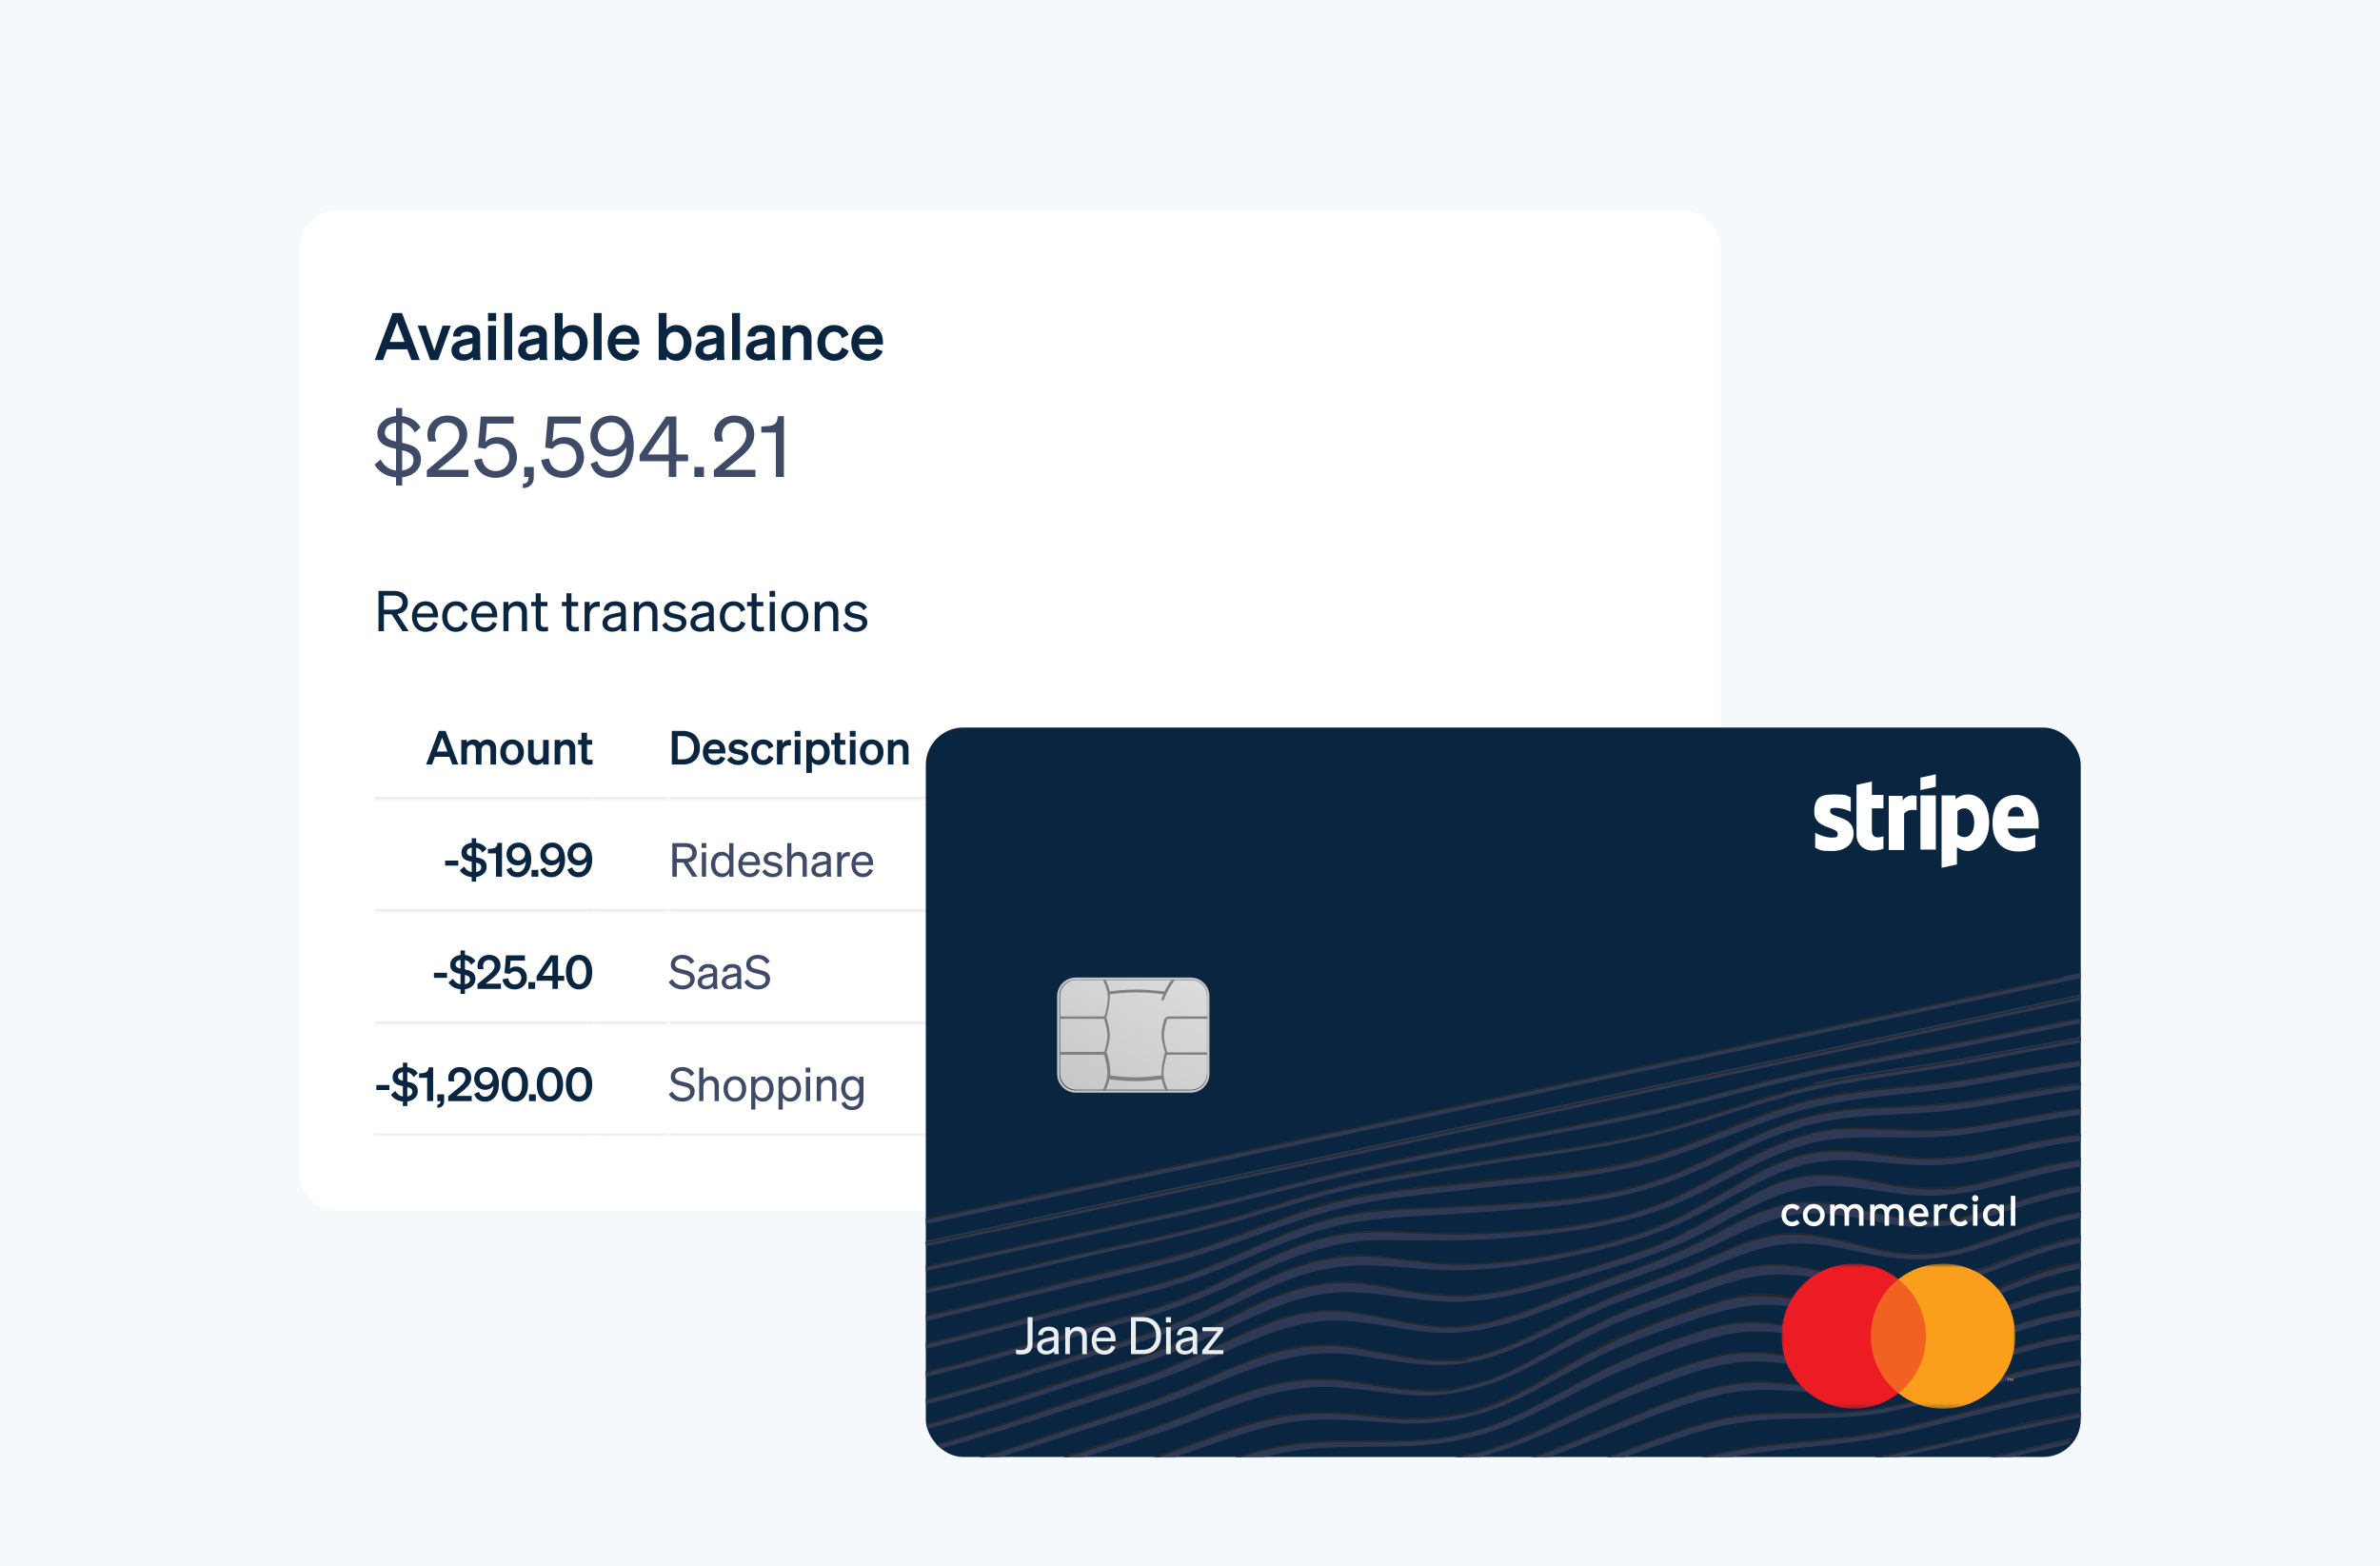 <svg width="509" height="335" viewBox="0 0 509 335" fill="none" xmlns="http://www.w3.org/2000/svg">
<rect width="509" height="335" fill="#F6F9FC"/>
<rect x="64" y="45" width="304" height="214" rx="8" fill="white"/>
<path d="M83.948 66.948H85.978L89.786 77H87.98L87.112 74.704H82.772L81.918 77H80.14L83.948 66.948ZM84.928 68.936L83.36 73.136H86.524L84.928 68.936ZM93.707 77H92.013L89.325 69.65H91.089L92.881 74.984L94.659 69.65H96.395L93.707 77ZM102.684 75.236C102.684 75.838 102.712 76.468 102.796 77H101.158C101.13 76.818 101.116 76.622 101.116 76.412C100.64 76.874 99.912 77.126 99.031 77.126C97.63 77.126 96.552 76.272 96.552 74.956C96.552 73.556 97.603 72.94 99.016 72.646L101.046 72.226V71.862C101.046 71.204 100.584 70.966 99.829 70.966C98.947 70.966 98.569 71.316 98.526 71.96H96.888C96.945 70.266 98.233 69.51 99.927 69.51C101.648 69.51 102.684 70.266 102.684 71.596V75.236ZM101.046 74.41V73.514L99.465 73.85C98.751 74.004 98.219 74.228 98.219 74.886C98.219 75.46 98.638 75.782 99.282 75.782C100.178 75.782 101.046 75.306 101.046 74.41ZM104.37 68.67V66.948H106.106V68.67H104.37ZM106.078 69.65V77H104.398V69.65H106.078ZM109.523 66.948V77H107.843V66.948H109.523ZM116.944 75.236C116.944 75.838 116.972 76.468 117.056 77H115.418C115.39 76.818 115.376 76.622 115.376 76.412C114.9 76.874 114.172 77.126 113.29 77.126C111.89 77.126 110.812 76.272 110.812 74.956C110.812 73.556 111.862 72.94 113.276 72.646L115.306 72.226V71.862C115.306 71.204 114.844 70.966 114.088 70.966C113.206 70.966 112.828 71.316 112.786 71.96H111.148C111.204 70.266 112.492 69.51 114.186 69.51C115.908 69.51 116.944 70.266 116.944 71.596V75.236ZM115.306 74.41V73.514L113.724 73.85C113.01 74.004 112.478 74.228 112.478 74.886C112.478 75.46 112.898 75.782 113.542 75.782C114.438 75.782 115.306 75.306 115.306 74.41ZM122.451 77.154C121.499 77.154 120.799 76.776 120.337 76.23V77H118.657V66.948H120.337V70.434C120.799 69.888 121.499 69.51 122.451 69.51C124.509 69.51 125.685 71.246 125.685 73.332C125.685 75.418 124.509 77.154 122.451 77.154ZM120.295 73.122V73.556C120.295 74.914 121.079 75.684 122.115 75.684C123.333 75.684 123.991 74.732 123.991 73.332C123.991 71.932 123.333 70.98 122.115 70.98C121.079 70.98 120.295 71.736 120.295 73.122ZM128.664 66.948V77H126.984V66.948H128.664ZM133.537 77.154C131.437 77.154 129.967 75.6 129.967 73.332C129.967 71.176 131.423 69.51 133.467 69.51C135.595 69.51 136.729 71.12 136.729 73.136V73.696H131.577C131.703 74.956 132.459 75.726 133.537 75.726C134.363 75.726 135.021 75.306 135.245 74.55L136.687 75.096C136.169 76.384 135.007 77.154 133.537 77.154ZM133.453 70.924C132.585 70.924 131.913 71.442 131.661 72.436H135.035C135.021 71.624 134.517 70.924 133.453 70.924ZM144.668 77.154C143.716 77.154 143.016 76.776 142.554 76.23V77H140.874V66.948H142.554V70.434C143.016 69.888 143.716 69.51 144.668 69.51C146.726 69.51 147.902 71.246 147.902 73.332C147.902 75.418 146.726 77.154 144.668 77.154ZM142.512 73.122V73.556C142.512 74.914 143.296 75.684 144.332 75.684C145.55 75.684 146.208 74.732 146.208 73.332C146.208 71.932 145.55 70.98 144.332 70.98C143.296 70.98 142.512 71.736 142.512 73.122ZM154.856 75.236C154.856 75.838 154.884 76.468 154.968 77H153.33C153.302 76.818 153.288 76.622 153.288 76.412C152.812 76.874 152.084 77.126 151.202 77.126C149.802 77.126 148.724 76.272 148.724 74.956C148.724 73.556 149.774 72.94 151.188 72.646L153.218 72.226V71.862C153.218 71.204 152.756 70.966 152 70.966C151.118 70.966 150.74 71.316 150.698 71.96H149.06C149.116 70.266 150.404 69.51 152.098 69.51C153.82 69.51 154.856 70.266 154.856 71.596V75.236ZM153.218 74.41V73.514L151.636 73.85C150.922 74.004 150.39 74.228 150.39 74.886C150.39 75.46 150.81 75.782 151.454 75.782C152.35 75.782 153.218 75.306 153.218 74.41ZM158.25 66.948V77H156.57V66.948H158.25ZM165.671 75.236C165.671 75.838 165.699 76.468 165.783 77H164.145C164.117 76.818 164.103 76.622 164.103 76.412C163.627 76.874 162.899 77.126 162.017 77.126C160.617 77.126 159.539 76.272 159.539 74.956C159.539 73.556 160.589 72.94 162.003 72.646L164.033 72.226V71.862C164.033 71.204 163.571 70.966 162.815 70.966C161.933 70.966 161.555 71.316 161.513 71.96H159.875C159.931 70.266 161.219 69.51 162.913 69.51C164.635 69.51 165.671 70.266 165.671 71.596V75.236ZM164.033 74.41V73.514L162.451 73.85C161.737 74.004 161.205 74.228 161.205 74.886C161.205 75.46 161.625 75.782 162.269 75.782C163.165 75.782 164.033 75.306 164.033 74.41ZM167.384 77V69.65H169.064V70.434C169.484 69.944 170.142 69.51 171.094 69.51C172.634 69.51 173.558 70.574 173.558 72.156V77H171.878V72.646C171.878 71.736 171.514 71.078 170.59 71.078C169.834 71.078 169.064 71.638 169.064 72.688V77H167.384ZM176.491 73.332C176.491 74.83 177.275 75.698 178.423 75.698C179.319 75.698 179.865 75.11 180.075 74.298L181.517 75.026C181.139 76.216 180.019 77.154 178.423 77.154C176.323 77.154 174.811 75.6 174.811 73.332C174.811 71.064 176.323 69.51 178.423 69.51C180.005 69.51 181.097 70.406 181.489 71.582L180.075 72.352C179.865 71.554 179.319 70.952 178.423 70.952C177.275 70.952 176.491 71.834 176.491 73.332ZM185.64 77.154C183.54 77.154 182.07 75.6 182.07 73.332C182.07 71.176 183.526 69.51 185.57 69.51C187.698 69.51 188.832 71.12 188.832 73.136V73.696H183.68C183.806 74.956 184.562 75.726 185.64 75.726C186.466 75.726 187.124 75.306 187.348 74.55L188.79 75.096C188.272 76.384 187.11 77.154 185.64 77.154ZM185.556 70.924C184.688 70.924 184.016 71.442 183.764 72.436H187.138C187.124 71.624 186.62 70.924 185.556 70.924Z" fill="#0A2540"/>
<path d="M80.108 99.354L81.404 98.274C82.124 99.678 83.24 100.47 84.698 100.632V96.006C82.736 95.592 80.72 95.034 80.72 92.622C80.72 90.552 82.466 89.148 84.698 88.968V87.258H86.012V88.986C87.866 89.202 89.27 90.12 89.936 91.452L88.694 92.496C88.136 91.398 87.254 90.642 86.012 90.426V94.71C87.992 95.124 90.026 95.718 90.026 98.256C90.026 100.416 88.28 101.838 86.012 102.09V103.836H84.698V102.108C82.646 101.928 80.918 100.902 80.108 99.354ZM82.304 92.514C82.304 93.702 83.366 94.134 84.698 94.422V90.39C83.312 90.534 82.304 91.326 82.304 92.514ZM88.442 98.364C88.442 97.086 87.362 96.618 86.012 96.294V100.632C87.398 100.452 88.442 99.714 88.442 98.364ZM91.289 100.578L95.105 97.41C96.869 95.952 98.237 94.71 98.237 93.018C98.237 91.434 97.211 90.354 95.627 90.354C94.079 90.354 93.017 91.542 93.017 93.018C93.017 93.486 93.125 93.972 93.305 94.422H91.685C91.487 93.864 91.397 93.432 91.397 92.928C91.397 90.624 93.287 88.878 95.663 88.878C98.273 88.878 99.929 90.534 99.929 92.91C99.929 95.106 98.417 96.618 96.563 98.112L93.647 100.488H100.181V102H91.289V100.578ZM103.848 95.988L102.264 95.718L102.822 89.076H109.86V90.588H104.154L103.812 94.494C104.37 93.936 105.252 93.486 106.386 93.486C108.906 93.486 110.562 95.358 110.562 97.806C110.562 100.254 108.636 102.198 106.044 102.198C103.614 102.198 101.85 100.83 101.4 98.382L103.056 98.04C103.326 99.696 104.442 100.758 106.044 100.758C107.682 100.758 108.942 99.498 108.942 97.842C108.942 96.204 107.826 94.89 106.188 94.89C105.108 94.89 104.28 95.376 103.848 95.988ZM112.105 102V99.876H114.157V102.108C114.157 103.512 113.257 104.358 111.817 104.394V103.458C112.627 103.422 113.041 103.008 113.041 102.144V102H112.105ZM118.188 95.988L116.604 95.718L117.162 89.076H124.2V90.588H118.494L118.152 94.494C118.71 93.936 119.592 93.486 120.726 93.486C123.246 93.486 124.902 95.358 124.902 97.806C124.902 100.254 122.976 102.198 120.384 102.198C117.954 102.198 116.19 100.83 115.74 98.382L117.396 98.04C117.666 99.696 118.782 100.758 120.384 100.758C122.022 100.758 123.282 99.498 123.282 97.842C123.282 96.204 122.166 94.89 120.528 94.89C119.448 94.89 118.62 95.376 118.188 95.988ZM126.297 99.21L127.719 98.616C128.079 99.858 128.943 100.758 130.437 100.758C132.435 100.758 133.965 98.796 133.965 95.772V95.592C133.371 96.726 132.111 97.626 130.473 97.626C128.079 97.626 126.261 95.754 126.261 93.324C126.261 90.804 128.205 88.878 130.743 88.878C134.055 88.878 135.549 91.83 135.549 95.412C135.549 99.516 133.371 102.198 130.383 102.198C128.151 102.198 126.855 100.992 126.297 99.21ZM127.845 93.234C127.845 94.908 129.087 96.204 130.725 96.204C132.345 96.204 133.641 94.908 133.641 93.234C133.641 91.56 132.381 90.3 130.743 90.3C129.105 90.3 127.845 91.56 127.845 93.234ZM144.637 102H143.035V98.634H136.789V97.284L142.459 89.076H144.655V97.194H147.157V98.634H144.637V102ZM138.553 97.194H143.017V90.732L138.553 97.194ZM148.502 102V99.876H150.554V102H148.502ZM152.666 100.578L156.482 97.41C158.246 95.952 159.614 94.71 159.614 93.018C159.614 91.434 158.588 90.354 157.004 90.354C155.456 90.354 154.394 91.542 154.394 93.018C154.394 93.486 154.502 93.972 154.682 94.422H153.062C152.864 93.864 152.774 93.432 152.774 92.928C152.774 90.624 154.664 88.878 157.04 88.878C159.65 88.878 161.306 90.534 161.306 92.91C161.306 95.106 159.794 96.618 157.94 98.112L155.024 100.488H161.558V102H152.666V100.578ZM166.357 89.004H167.653V102H165.925V92.496H162.811V91.218L164.197 91.128C165.727 91.02 166.231 90.498 166.357 89.004Z" fill="#3F4B66"/>
<path d="M82.1 131.388V135H80.948V126.384H84.236C86.06 126.384 87.224 127.236 87.224 128.88C87.224 130.26 86.384 131.1 85.016 131.328L87.404 135H86.084L83.768 131.388H82.1ZM82.1 130.392H84.176C85.4 130.392 86.084 129.852 86.084 128.88C86.084 127.908 85.4 127.38 84.176 127.38H82.1V130.392ZM91.048 135.132C89.308 135.132 88.108 133.8 88.108 131.868C88.108 129.996 89.296 128.604 91 128.604C92.752 128.604 93.676 129.936 93.676 131.676V132.036H89.14C89.2 133.356 89.956 134.196 91.048 134.196C91.888 134.196 92.488 133.74 92.68 132.996L93.628 133.332C93.244 134.448 92.296 135.132 91.048 135.132ZM90.988 129.528C90.076 129.528 89.392 130.14 89.2 131.208H92.584C92.56 130.32 92.08 129.528 90.988 129.528ZM95.644 131.868C95.644 133.296 96.412 134.184 97.528 134.184C98.392 134.184 98.909 133.632 99.088 132.852L100.049 133.296C99.749 134.34 98.837 135.132 97.528 135.132C95.776 135.132 94.564 133.8 94.564 131.868C94.564 129.924 95.776 128.604 97.528 128.604C98.837 128.604 99.725 129.36 100.025 130.404L99.088 130.872C98.909 130.104 98.392 129.54 97.528 129.54C96.412 129.54 95.644 130.428 95.644 131.868ZM103.715 135.132C101.975 135.132 100.775 133.8 100.775 131.868C100.775 129.996 101.963 128.604 103.667 128.604C105.419 128.604 106.343 129.936 106.343 131.676V132.036H101.807C101.867 133.356 102.623 134.196 103.715 134.196C104.555 134.196 105.155 133.74 105.347 132.996L106.295 133.332C105.911 134.448 104.963 135.132 103.715 135.132ZM103.655 129.528C102.743 129.528 102.059 130.14 101.867 131.208H105.251C105.227 130.32 104.747 129.528 103.655 129.528ZM107.663 135V128.724H108.743V129.576C109.103 129.06 109.727 128.604 110.615 128.604C111.947 128.604 112.703 129.528 112.703 130.86V135H111.623V131.148C111.623 130.272 111.251 129.612 110.315 129.612C109.535 129.612 108.743 130.212 108.743 131.256V135H107.663ZM114.581 133.5V129.648H113.609V128.724H114.581V126.888H115.649V128.724H117.077V129.648H115.649V133.332C115.649 133.992 115.973 134.112 116.525 134.112C116.777 134.112 116.957 134.1 117.209 134.04V134.964C116.933 135.024 116.621 135.06 116.261 135.06C115.193 135.06 114.581 134.7 114.581 133.5ZM121.142 133.5V129.648H120.17V128.724H121.142V126.888H122.21V128.724H123.638V129.648H122.21V133.332C122.21 133.992 122.534 134.112 123.086 134.112C123.338 134.112 123.518 134.1 123.77 134.04V134.964C123.494 135.024 123.182 135.06 122.822 135.06C121.754 135.06 121.142 134.7 121.142 133.5ZM128.28 128.7V129.792C128.1 129.756 127.956 129.744 127.752 129.744C126.84 129.744 126.108 130.464 126.108 131.568V135H125.028V128.724H126.108V129.792C126.384 129.156 126.996 128.676 127.848 128.676C128.016 128.676 128.172 128.688 128.28 128.7ZM133.841 133.632C133.841 134.1 133.877 134.604 133.937 135H132.869C132.845 134.82 132.833 134.604 132.821 134.352C132.437 134.808 131.741 135.108 130.925 135.108C129.785 135.108 128.849 134.424 128.849 133.296C128.849 132.048 129.833 131.52 131.237 131.244L132.797 130.932V130.548C132.797 129.852 132.293 129.552 131.525 129.552C130.697 129.552 130.241 129.9 130.157 130.572H129.101C129.197 129.24 130.241 128.604 131.585 128.604C132.977 128.604 133.841 129.24 133.841 130.392V133.632ZM132.797 132.864V131.772L131.525 132.036C130.565 132.228 129.929 132.492 129.929 133.248C129.929 133.86 130.385 134.232 131.069 134.232C131.993 134.232 132.797 133.668 132.797 132.864ZM135.562 135V128.724H136.642V129.576C137.002 129.06 137.626 128.604 138.514 128.604C139.846 128.604 140.602 129.528 140.602 130.86V135H139.522V131.148C139.522 130.272 139.15 129.612 138.214 129.612C137.434 129.612 136.642 130.212 136.642 131.256V135H135.562ZM141.616 133.668L142.456 133.056C142.792 133.788 143.56 134.232 144.376 134.232C145.108 134.232 145.756 133.92 145.756 133.236C145.756 132.552 145.156 132.456 144.124 132.24C143.092 132.012 142.012 131.784 142.012 130.5C142.012 129.384 142.984 128.604 144.316 128.604C145.444 128.604 146.368 129.156 146.74 129.9L145.972 130.512C145.648 129.888 145.06 129.492 144.268 129.492C143.548 129.492 143.068 129.852 143.068 130.416C143.068 131.004 143.62 131.112 144.496 131.304C145.576 131.556 146.812 131.772 146.812 133.14C146.812 134.34 145.72 135.132 144.376 135.132C143.236 135.132 142.096 134.64 141.616 133.668ZM152.648 133.632C152.648 134.1 152.684 134.604 152.744 135H151.676C151.652 134.82 151.64 134.604 151.628 134.352C151.244 134.808 150.548 135.108 149.732 135.108C148.592 135.108 147.656 134.424 147.656 133.296C147.656 132.048 148.64 131.52 150.044 131.244L151.604 130.932V130.548C151.604 129.852 151.1 129.552 150.332 129.552C149.504 129.552 149.048 129.9 148.964 130.572H147.908C148.004 129.24 149.048 128.604 150.392 128.604C151.784 128.604 152.648 129.24 152.648 130.392V133.632ZM151.604 132.864V131.772L150.332 132.036C149.372 132.228 148.736 132.492 148.736 133.248C148.736 133.86 149.192 134.232 149.876 134.232C150.8 134.232 151.604 133.668 151.604 132.864ZM155.017 131.868C155.017 133.296 155.785 134.184 156.901 134.184C157.765 134.184 158.281 133.632 158.461 132.852L159.421 133.296C159.121 134.34 158.209 135.132 156.901 135.132C155.149 135.132 153.937 133.8 153.937 131.868C153.937 129.924 155.149 128.604 156.901 128.604C158.209 128.604 159.097 129.36 159.397 130.404L158.461 130.872C158.281 130.104 157.765 129.54 156.901 129.54C155.785 129.54 155.017 130.428 155.017 131.868ZM160.748 133.5V129.648H159.776V128.724H160.748V126.888H161.816V128.724H163.244V129.648H161.816V133.332C161.816 133.992 162.14 134.112 162.692 134.112C162.944 134.112 163.124 134.1 163.376 134.04V134.964C163.1 135.024 162.788 135.06 162.428 135.06C161.36 135.06 160.748 134.7 160.748 133.5ZM164.586 127.632V126.384H165.762V127.632H164.586ZM165.714 128.724V135H164.634V128.724H165.714ZM172.893 131.868C172.893 133.812 171.693 135.132 169.977 135.132C168.261 135.132 167.061 133.812 167.061 131.868C167.061 129.924 168.261 128.604 169.977 128.604C171.693 128.604 172.893 129.924 172.893 131.868ZM168.153 131.868C168.153 133.296 168.873 134.208 169.977 134.208C171.081 134.208 171.801 133.296 171.801 131.868C171.801 130.428 171.081 129.516 169.977 129.516C168.873 129.516 168.153 130.428 168.153 131.868ZM174.242 135V128.724H175.322V129.576C175.682 129.06 176.306 128.604 177.194 128.604C178.526 128.604 179.282 129.528 179.282 130.86V135H178.202V131.148C178.202 130.272 177.83 129.612 176.894 129.612C176.114 129.612 175.322 130.212 175.322 131.256V135H174.242ZM180.295 133.668L181.135 133.056C181.471 133.788 182.239 134.232 183.055 134.232C183.787 134.232 184.435 133.92 184.435 133.236C184.435 132.552 183.835 132.456 182.803 132.24C181.771 132.012 180.691 131.784 180.691 130.5C180.691 129.384 181.663 128.604 182.995 128.604C184.123 128.604 185.047 129.156 185.419 129.9L184.651 130.512C184.327 129.888 183.739 129.492 182.947 129.492C182.227 129.492 181.747 129.852 181.747 130.416C181.747 131.004 182.299 131.112 183.175 131.304C184.255 131.556 185.491 131.772 185.491 133.14C185.491 134.34 184.399 135.132 183.055 135.132C181.915 135.132 180.775 134.64 180.295 133.668Z" fill="#0A2540"/>
<g clip-path="url(#clip0_861_25199)">
<mask id="path-6-inside-1_861_25199" fill="white">
<path d="M80 147H127V171H80V147Z"/>
</mask>
<path d="M127 171V170.431H80V171V171.569H127V171Z" fill="#E7ECF1" mask="url(#path-6-inside-1_861_25199)"/>
<path d="M93.853 156.32H95.303L98.023 163.5H96.733L96.113 161.86H93.013L92.403 163.5H91.133L93.853 156.32ZM94.553 157.74L93.433 160.74H95.693L94.553 157.74ZM99.855 160.42V163.5H98.655V158.25H99.855V158.81C100.145 158.46 100.595 158.15 101.295 158.15C101.925 158.15 102.395 158.43 102.685 158.88C103.005 158.54 103.505 158.15 104.315 158.15C105.395 158.15 106.095 158.91 106.095 160.04V163.5H104.895V160.39C104.895 159.74 104.655 159.27 104.015 159.27C103.505 159.27 102.975 159.67 102.975 160.42V163.5H101.775V160.39C101.775 159.74 101.535 159.27 100.895 159.27C100.385 159.27 99.855 159.67 99.855 160.42ZM112.048 160.88C112.048 162.51 110.998 163.61 109.518 163.61C108.038 163.61 106.988 162.51 106.988 160.88C106.988 159.25 108.038 158.15 109.518 158.15C110.998 158.15 112.048 159.25 112.048 160.88ZM108.198 160.88C108.198 161.95 108.708 162.6 109.518 162.6C110.328 162.6 110.838 161.95 110.838 160.88C110.838 159.81 110.328 159.16 109.518 159.16C108.708 159.16 108.198 159.81 108.198 160.88ZM117.352 158.25V163.5H116.152V162.94C115.852 163.29 115.402 163.61 114.722 163.61C113.622 163.61 112.942 162.86 112.942 161.73V158.25H114.142V161.47C114.142 162.11 114.422 162.52 115.072 162.52C115.612 162.52 116.152 162.12 116.152 161.37V158.25H117.352ZM118.616 163.5V158.25H119.816V158.81C120.116 158.46 120.586 158.15 121.266 158.15C122.366 158.15 123.026 158.91 123.026 160.04V163.5H121.826V160.39C121.826 159.74 121.566 159.27 120.906 159.27C120.366 159.27 119.816 159.67 119.816 160.42V163.5H118.616ZM124.361 162.18V159.27H123.631V158.25H124.361V156.71H125.541V158.25H126.641V159.27H125.541V161.99C125.541 162.46 125.811 162.51 126.241 162.51C126.441 162.51 126.551 162.5 126.731 162.48V163.49C126.511 163.53 126.211 163.56 125.901 163.56C124.901 163.56 124.361 163.25 124.361 162.18Z" fill="#0A2540"/>
<mask id="path-9-inside-2_861_25199" fill="white">
<path d="M80 171H127V195H80V171Z"/>
</mask>
<path d="M127 195V194.431H80V195V195.569H127V195Z" fill="#E7ECF1" mask="url(#path-9-inside-2_861_25199)"/>
<path d="M95.207 185.12V184.05H98.007V185.12H95.207ZM98.325 186.13L99.265 185.33C99.675 186.02 100.195 186.4 100.885 186.51V184.31C99.795 184.1 98.685 183.77 98.685 182.36C98.685 181.17 99.625 180.38 100.885 180.24V179.28H101.835V180.24C102.845 180.37 103.675 180.85 104.065 181.53L103.195 182.35C102.875 181.8 102.415 181.43 101.835 181.3V183.34C102.935 183.55 104.085 183.88 104.085 185.36C104.085 186.6 103.105 187.41 101.835 187.58V188.56H100.885V187.59C99.755 187.47 98.815 186.94 98.325 186.13ZM99.845 182.27C99.845 182.8 100.285 183.01 100.885 183.16V181.27C100.265 181.38 99.845 181.72 99.845 182.27ZM102.915 185.45C102.915 184.88 102.455 184.65 101.835 184.5V186.5C102.455 186.4 102.915 186.08 102.915 185.45ZM106.388 180.27H107.358V187.5H106.078V182.52H104.348V181.57L105.048 181.51C105.948 181.43 106.318 181.12 106.388 180.27ZM108.318 185.96L109.348 185.51C109.528 186.1 109.968 186.55 110.708 186.55C111.728 186.55 112.408 185.55 112.448 184.23C112.108 184.7 111.478 185.08 110.658 185.08C109.318 185.08 108.328 184.04 108.328 182.7C108.328 181.28 109.408 180.21 110.888 180.21C112.728 180.21 113.618 181.83 113.618 183.82C113.618 186.03 112.478 187.61 110.658 187.61C109.398 187.61 108.648 186.95 108.318 185.96ZM109.488 182.63C109.488 183.42 110.088 184.03 110.878 184.03C111.668 184.03 112.288 183.42 112.288 182.63C112.288 181.83 111.678 181.24 110.888 181.24C110.098 181.24 109.488 181.83 109.488 182.63ZM113.674 187.5V186.05H115.124V187.5H113.674ZM115.55 185.96L116.58 185.51C116.76 186.1 117.2 186.55 117.94 186.55C118.96 186.55 119.64 185.55 119.68 184.23C119.34 184.7 118.71 185.08 117.89 185.08C116.55 185.08 115.56 184.04 115.56 182.7C115.56 181.28 116.64 180.21 118.12 180.21C119.96 180.21 120.85 181.83 120.85 183.82C120.85 186.03 119.71 187.61 117.89 187.61C116.63 187.61 115.88 186.95 115.55 185.96ZM116.72 182.63C116.72 183.42 117.32 184.03 118.11 184.03C118.9 184.03 119.52 183.42 119.52 182.63C119.52 181.83 118.91 181.24 118.12 181.24C117.33 181.24 116.72 181.83 116.72 182.63ZM121.363 185.96L122.393 185.51C122.573 186.1 123.013 186.55 123.753 186.55C124.773 186.55 125.453 185.55 125.493 184.23C125.153 184.7 124.523 185.08 123.703 185.08C122.363 185.08 121.373 184.04 121.373 182.7C121.373 181.28 122.453 180.21 123.933 180.21C125.773 180.21 126.663 181.83 126.663 183.82C126.663 186.03 125.523 187.61 123.703 187.61C122.443 187.61 121.693 186.95 121.363 185.96ZM122.533 182.63C122.533 183.42 123.133 184.03 123.923 184.03C124.713 184.03 125.333 183.42 125.333 182.63C125.333 181.83 124.723 181.24 123.933 181.24C123.143 181.24 122.533 181.83 122.533 182.63Z" fill="#0A2540"/>
<mask id="path-12-inside-3_861_25199" fill="white">
<path d="M80 195H127V219H80V195Z"/>
</mask>
<path d="M127 219V218.431H80V219V219.569H127V219Z" fill="#E7ECF1" mask="url(#path-12-inside-3_861_25199)"/>
<path d="M92.805 209.12V208.05H95.605V209.12H92.805ZM95.923 210.13L96.863 209.33C97.273 210.02 97.793 210.4 98.483 210.51V208.31C97.393 208.1 96.283 207.77 96.283 206.36C96.283 205.17 97.223 204.38 98.483 204.24V203.28H99.433V204.24C100.443 204.37 101.273 204.85 101.663 205.53L100.793 206.35C100.473 205.8 100.013 205.43 99.433 205.3V207.34C100.533 207.55 101.683 207.88 101.683 209.36C101.683 210.6 100.703 211.41 99.433 211.58V212.56H98.483V211.59C97.353 211.47 96.413 210.94 95.923 210.13ZM97.443 206.27C97.443 206.8 97.883 207.01 98.483 207.16V205.27C97.863 205.38 97.443 205.72 97.443 206.27ZM100.513 209.45C100.513 208.88 100.053 208.65 99.433 208.5V210.5C100.053 210.4 100.513 210.08 100.513 209.45ZM102.116 210.46L103.916 208.98C104.896 208.18 105.776 207.47 105.776 206.57C105.776 205.83 105.316 205.3 104.556 205.3C103.806 205.3 103.316 205.89 103.316 206.6C103.316 206.83 103.356 207.06 103.436 207.28H102.246C102.146 206.99 102.116 206.8 102.116 206.53C102.116 205.18 103.226 204.21 104.586 204.21C106.086 204.21 107.046 205.14 107.046 206.49C107.046 207.76 106.086 208.63 105.076 209.43L103.876 210.38H107.136V211.5H102.116V210.46ZM109.056 208.28L107.896 208.12L108.216 204.32H112.256V205.44H109.196L109.036 207.2C109.326 206.93 109.776 206.71 110.346 206.71C111.776 206.71 112.686 207.76 112.686 209.13C112.686 210.54 111.586 211.61 110.106 211.61C108.696 211.61 107.676 210.84 107.446 209.45L108.676 209.23C108.796 210.04 109.336 210.55 110.106 210.55C110.886 210.55 111.486 209.96 111.486 209.17C111.486 208.38 110.976 207.75 110.176 207.75C109.656 207.75 109.266 207.99 109.056 208.28ZM113 211.5V210.05H114.45V211.5H113ZM119.323 211.5H118.153V209.75H114.763V208.75L117.723 204.32H119.343V208.69H120.663V209.75H119.323V211.5ZM116.043 208.69H118.133V205.55L116.043 208.69ZM121.022 207.91C121.022 205.72 122.062 204.21 123.842 204.21C125.622 204.21 126.662 205.72 126.662 207.91C126.662 210.1 125.622 211.61 123.842 211.61C122.062 211.61 121.022 210.1 121.022 207.91ZM122.302 207.91C122.302 209.42 122.782 210.5 123.842 210.5C124.902 210.5 125.382 209.42 125.382 207.91C125.382 206.4 124.902 205.32 123.842 205.32C122.782 205.32 122.302 206.4 122.302 207.91Z" fill="#0A2540"/>
<mask id="path-15-inside-4_861_25199" fill="white">
<path d="M80 219H127V243H80V219Z"/>
</mask>
<path d="M127 243V242.431H80V243V243.569H127V243Z" fill="#E7ECF1" mask="url(#path-15-inside-4_861_25199)"/>
<path d="M80.483 233.12V232.05H83.283V233.12H80.483ZM83.601 234.13L84.541 233.33C84.951 234.02 85.471 234.4 86.161 234.51V232.31C85.071 232.1 83.961 231.77 83.961 230.36C83.961 229.17 84.901 228.38 86.161 228.24V227.28H87.111V228.24C88.121 228.37 88.951 228.85 89.341 229.53L88.471 230.35C88.151 229.8 87.691 229.43 87.111 229.3V231.34C88.211 231.55 89.361 231.88 89.361 233.36C89.361 234.6 88.381 235.41 87.111 235.58V236.56H86.161V235.59C85.031 235.47 84.091 234.94 83.601 234.13ZM85.121 230.27C85.121 230.8 85.561 231.01 86.161 231.16V229.27C85.541 229.38 85.121 229.72 85.121 230.27ZM88.191 233.45C88.191 232.88 87.731 232.65 87.111 232.5V234.5C87.731 234.4 88.191 234.08 88.191 233.45ZM91.664 228.27H92.634V235.5H91.354V230.52H89.624V229.57L90.324 229.51C91.224 229.43 91.594 229.12 91.664 228.27ZM93.537 235.5V234.05H94.987V235.57C94.987 236.41 94.417 236.92 93.537 236.93V236.26C93.987 236.23 94.197 236.02 94.197 235.58V235.5H93.537ZM95.863 234.46L97.663 232.98C98.643 232.18 99.523 231.47 99.523 230.57C99.523 229.83 99.063 229.3 98.303 229.3C97.553 229.3 97.063 229.89 97.063 230.6C97.063 230.83 97.103 231.06 97.183 231.28H95.993C95.893 230.99 95.863 230.8 95.863 230.53C95.863 229.18 96.973 228.21 98.333 228.21C99.833 228.21 100.793 229.14 100.793 230.49C100.793 231.76 99.833 232.63 98.823 233.43L97.623 234.38H100.883V235.5H95.863V234.46ZM101.401 233.96L102.431 233.51C102.611 234.1 103.051 234.55 103.791 234.55C104.811 234.55 105.491 233.55 105.531 232.23C105.191 232.7 104.561 233.08 103.741 233.08C102.401 233.08 101.411 232.04 101.411 230.7C101.411 229.28 102.491 228.21 103.971 228.21C105.811 228.21 106.701 229.83 106.701 231.82C106.701 234.03 105.561 235.61 103.741 235.61C102.481 235.61 101.731 234.95 101.401 233.96ZM102.571 230.63C102.571 231.42 103.171 232.03 103.961 232.03C104.751 232.03 105.371 231.42 105.371 230.63C105.371 229.83 104.761 229.24 103.971 229.24C103.181 229.24 102.571 229.83 102.571 230.63ZM107.293 231.91C107.293 229.72 108.333 228.21 110.113 228.21C111.893 228.21 112.933 229.72 112.933 231.91C112.933 234.1 111.893 235.61 110.113 235.61C108.333 235.61 107.293 234.1 107.293 231.91ZM108.573 231.91C108.573 233.42 109.053 234.5 110.113 234.5C111.173 234.5 111.653 233.42 111.653 231.91C111.653 230.4 111.173 229.32 110.113 229.32C109.053 229.32 108.573 230.4 108.573 231.91ZM113.137 235.5V234.05H114.587V235.5H113.137ZM114.789 231.91C114.789 229.72 115.829 228.21 117.609 228.21C119.389 228.21 120.429 229.72 120.429 231.91C120.429 234.1 119.389 235.61 117.609 235.61C115.829 235.61 114.789 234.1 114.789 231.91ZM116.069 231.91C116.069 233.42 116.549 234.5 117.609 234.5C118.669 234.5 119.149 233.42 119.149 231.91C119.149 230.4 118.669 229.32 117.609 229.32C116.549 229.32 116.069 230.4 116.069 231.91ZM121.022 231.91C121.022 229.72 122.062 228.21 123.842 228.21C125.622 228.21 126.662 229.72 126.662 231.91C126.662 234.1 125.622 235.61 123.842 235.61C122.062 235.61 121.022 234.1 121.022 231.91ZM122.302 231.91C122.302 233.42 122.782 234.5 123.842 234.5C124.902 234.5 125.382 233.42 125.382 231.91C125.382 230.4 124.902 229.32 123.842 229.32C122.782 229.32 122.302 230.4 122.302 231.91Z" fill="#0A2540"/>
<mask id="path-18-inside-5_861_25199" fill="white">
<path d="M127 147H143V171H127V147Z"/>
</mask>
<path d="M143 171V170.431H127V171V171.569H143V171Z" fill="#E7ECF1" mask="url(#path-18-inside-5_861_25199)"/>
<mask id="path-20-inside-6_861_25199" fill="white">
<path d="M127 171H143V195H127V171Z"/>
</mask>
<path d="M143 195V194.431H127V195V195.569H143V195Z" fill="#E7ECF1" mask="url(#path-20-inside-6_861_25199)"/>
<mask id="path-22-inside-7_861_25199" fill="white">
<path d="M127 195H143V219H127V195Z"/>
</mask>
<path d="M143 219V218.431H127V219V219.569H143V219Z" fill="#E7ECF1" mask="url(#path-22-inside-7_861_25199)"/>
<mask id="path-24-inside-8_861_25199" fill="white">
<path d="M127 219H143V243H127V219Z"/>
</mask>
<path d="M143 243V242.431H127V243V243.569H143V243Z" fill="#E7ECF1" mask="url(#path-24-inside-8_861_25199)"/>
<mask id="path-26-inside-9_861_25199" fill="white">
<path d="M143 147H350V171H143V147Z"/>
</mask>
<path d="M350 171V170.431H143V171V171.569H350V171Z" fill="#E7ECF1" mask="url(#path-26-inside-9_861_25199)"/>
<path d="M143.68 163.5V156.32H146.08C148.31 156.32 149.69 157.72 149.69 159.91C149.69 162.1 148.31 163.5 146.08 163.5H143.68ZM144.93 162.4H146.08C147.56 162.4 148.43 161.42 148.43 159.91C148.43 158.39 147.56 157.42 146.07 157.42H144.93V162.4ZM152.862 163.61C151.362 163.61 150.312 162.5 150.312 160.88C150.312 159.34 151.352 158.15 152.812 158.15C154.332 158.15 155.142 159.3 155.142 160.74V161.14H151.462C151.552 162.04 152.092 162.59 152.862 162.59C153.452 162.59 153.922 162.29 154.082 161.75L155.112 162.14C154.742 163.06 153.912 163.61 152.862 163.61ZM152.802 159.16C152.182 159.16 151.702 159.53 151.522 160.24H153.932C153.922 159.66 153.562 159.16 152.802 159.16ZM155.492 162.5L156.392 161.78C156.702 162.29 157.302 162.63 157.912 162.63C158.422 162.63 158.892 162.45 158.892 161.98C158.892 161.53 158.452 161.48 157.622 161.31C156.792 161.14 155.842 160.93 155.842 159.81C155.842 158.85 156.682 158.15 157.892 158.15C158.812 158.15 159.632 158.56 160.012 159.14L159.202 159.87C158.902 159.4 158.402 159.13 157.822 159.13C157.332 159.13 157.012 159.35 157.012 159.7C157.012 160.08 157.392 160.15 158.052 160.29C158.942 160.48 160.062 160.67 160.062 161.87C160.062 162.93 159.092 163.61 157.902 163.61C156.932 163.61 155.962 163.22 155.492 162.5ZM161.854 160.88C161.854 161.95 162.414 162.57 163.234 162.57C163.874 162.57 164.264 162.15 164.414 161.57L165.444 162.09C165.174 162.94 164.374 163.61 163.234 163.61C161.734 163.61 160.654 162.5 160.654 160.88C160.654 159.26 161.734 158.15 163.234 158.15C164.364 158.15 165.144 158.79 165.424 159.63L164.414 160.18C164.264 159.61 163.874 159.18 163.234 159.18C162.414 159.18 161.854 159.81 161.854 160.88ZM169.149 158.24V159.44C168.999 159.42 168.879 159.41 168.709 159.41C167.949 159.41 167.369 159.9 167.369 160.74V163.5H166.169V158.25H167.369V159.03C167.599 158.54 168.139 158.22 168.809 158.22C168.949 158.22 169.059 158.23 169.149 158.24ZM169.958 157.55V156.32H171.198V157.55H169.958ZM171.178 158.25V163.5H169.978V158.25H171.178ZM175.149 163.61C174.469 163.61 173.969 163.34 173.639 162.95V165.3H172.439V158.25H173.639V158.81C173.969 158.42 174.469 158.15 175.149 158.15C176.619 158.15 177.459 159.39 177.459 160.88C177.459 162.37 176.619 163.61 175.149 163.61ZM173.609 160.73V161.04C173.609 162.01 174.169 162.56 174.909 162.56C175.779 162.56 176.249 161.88 176.249 160.88C176.249 159.88 175.779 159.2 174.909 159.2C174.169 159.2 173.609 159.74 173.609 160.73ZM178.496 162.18V159.27H177.766V158.25H178.496V156.71H179.676V158.25H180.776V159.27H179.676V161.99C179.676 162.46 179.946 162.51 180.376 162.51C180.576 162.51 180.686 162.5 180.866 162.48V163.49C180.646 163.53 180.346 163.56 180.036 163.56C179.036 163.56 178.496 163.25 178.496 162.18ZM181.745 157.55V156.32H182.985V157.55H181.745ZM182.965 158.25V163.5H181.765V158.25H182.965ZM188.956 160.88C188.956 162.51 187.906 163.61 186.426 163.61C184.946 163.61 183.896 162.51 183.896 160.88C183.896 159.25 184.946 158.15 186.426 158.15C187.906 158.15 188.956 159.25 188.956 160.88ZM185.106 160.88C185.106 161.95 185.616 162.6 186.426 162.6C187.236 162.6 187.746 161.95 187.746 160.88C187.746 159.81 187.236 159.16 186.426 159.16C185.616 159.16 185.106 159.81 185.106 160.88ZM189.89 163.5V158.25H191.09V158.81C191.39 158.46 191.86 158.15 192.54 158.15C193.64 158.15 194.3 158.91 194.3 160.04V163.5H193.1V160.39C193.1 159.74 192.84 159.27 192.18 159.27C191.64 159.27 191.09 159.67 191.09 160.42V163.5H189.89Z" fill="#0A2540"/>
<mask id="path-29-inside-10_861_25199" fill="white">
<path d="M143 171H350V195H143V171Z"/>
</mask>
<path d="M350 195V194.431H143V195V195.569H350V195Z" fill="#E7ECF1" mask="url(#path-29-inside-10_861_25199)"/>
<path d="M144.75 184.49V187.5H143.79V180.32H146.53C148.05 180.32 149.02 181.03 149.02 182.4C149.02 183.55 148.32 184.25 147.18 184.44L149.17 187.5H148.07L146.14 184.49H144.75ZM144.75 183.66H146.48C147.5 183.66 148.07 183.21 148.07 182.4C148.07 181.59 147.5 181.15 146.48 181.15H144.75V183.66ZM150.06 181.36V180.32H151.04V181.36H150.06ZM151 182.27V187.5H150.1V182.27H151ZM154.337 187.61C152.887 187.61 152.057 186.37 152.057 184.89C152.057 183.4 152.887 182.17 154.337 182.17C155.067 182.17 155.647 182.52 155.957 183.03V180.32H156.857V187.5H155.957V186.74C155.647 187.26 155.067 187.61 154.337 187.61ZM155.977 184.71C155.977 183.49 155.237 182.96 154.497 182.96C153.517 182.96 152.967 183.76 152.967 184.89C152.967 186.01 153.517 186.82 154.497 186.82C155.237 186.82 155.977 186.28 155.977 185.08V184.71ZM160.35 187.61C158.9 187.61 157.9 186.5 157.9 184.89C157.9 183.33 158.89 182.17 160.31 182.17C161.77 182.17 162.54 183.28 162.54 184.73V185.03H158.76C158.81 186.13 159.44 186.83 160.35 186.83C161.05 186.83 161.55 186.45 161.71 185.83L162.5 186.11C162.18 187.04 161.39 187.61 160.35 187.61ZM160.3 182.94C159.54 182.94 158.97 183.45 158.81 184.34H161.63C161.61 183.6 161.21 182.94 160.3 182.94ZM162.995 186.39L163.695 185.88C163.975 186.49 164.615 186.86 165.295 186.86C165.905 186.86 166.445 186.6 166.445 186.03C166.445 185.46 165.945 185.38 165.085 185.2C164.225 185.01 163.325 184.82 163.325 183.75C163.325 182.82 164.135 182.17 165.245 182.17C166.185 182.17 166.955 182.63 167.265 183.25L166.625 183.76C166.355 183.24 165.865 182.91 165.205 182.91C164.605 182.91 164.205 183.21 164.205 183.68C164.205 184.17 164.665 184.26 165.395 184.42C166.295 184.63 167.325 184.81 167.325 185.95C167.325 186.95 166.415 187.61 165.295 187.61C164.345 187.61 163.395 187.2 162.995 186.39ZM168.352 187.5V180.32H169.252V182.98C169.552 182.55 170.072 182.17 170.812 182.17C171.922 182.17 172.552 182.94 172.552 184.05V187.5H171.652V184.29C171.652 183.56 171.342 183.01 170.562 183.01C169.912 183.01 169.252 183.51 169.252 184.38V187.5H168.352ZM177.682 186.36C177.682 186.75 177.712 187.17 177.762 187.5H176.872C176.852 187.35 176.842 187.17 176.832 186.96C176.512 187.34 175.932 187.59 175.252 187.59C174.302 187.59 173.522 187.02 173.522 186.08C173.522 185.04 174.342 184.6 175.512 184.37L176.812 184.11V183.79C176.812 183.21 176.392 182.96 175.752 182.96C175.062 182.96 174.682 183.25 174.612 183.81H173.732C173.812 182.7 174.682 182.17 175.802 182.17C176.962 182.17 177.682 182.7 177.682 183.66V186.36ZM176.812 185.72V184.81L175.752 185.03C174.952 185.19 174.422 185.41 174.422 186.04C174.422 186.55 174.802 186.86 175.372 186.86C176.142 186.86 176.812 186.39 176.812 185.72ZM181.761 182.25V183.16C181.611 183.13 181.491 183.12 181.321 183.12C180.561 183.12 179.951 183.72 179.951 184.64V187.5H179.051V182.27H179.951V183.16C180.181 182.63 180.691 182.23 181.401 182.23C181.541 182.23 181.671 182.24 181.761 182.25ZM184.542 187.61C183.092 187.61 182.092 186.5 182.092 184.89C182.092 183.33 183.082 182.17 184.502 182.17C185.962 182.17 186.732 183.28 186.732 184.73V185.03H182.952C183.002 186.13 183.632 186.83 184.542 186.83C185.242 186.83 185.742 186.45 185.902 185.83L186.692 186.11C186.372 187.04 185.582 187.61 184.542 187.61ZM184.492 182.94C183.732 182.94 183.162 183.45 183.002 184.34H185.822C185.802 183.6 185.402 182.94 184.492 182.94Z" fill="#3F4B66"/>
<mask id="path-32-inside-11_861_25199" fill="white">
<path d="M143 195H350V219H143V195Z"/>
</mask>
<path d="M350 219V218.431H143V219V219.569H350V219Z" fill="#E7ECF1" mask="url(#path-32-inside-11_861_25199)"/>
<path d="M143.04 210.02L143.79 209.42C144.24 210.28 145.05 210.78 145.98 210.78C146.91 210.78 147.63 210.32 147.63 209.5C147.63 208.63 146.8 208.48 145.71 208.22C144.58 207.95 143.46 207.64 143.46 206.29C143.46 205.03 144.55 204.21 145.91 204.21C147.16 204.21 148.06 204.81 148.49 205.62L147.76 206.2C147.39 205.51 146.82 205.04 145.89 205.04C145.02 205.04 144.39 205.52 144.39 206.21C144.39 206.97 145.06 207.13 146.07 207.37C147.26 207.65 148.57 207.9 148.57 209.42C148.57 210.76 147.38 211.61 145.96 211.61C144.72 211.61 143.53 210.99 143.04 210.02ZM153.372 210.36C153.372 210.75 153.402 211.17 153.452 211.5H152.562C152.542 211.35 152.532 211.17 152.522 210.96C152.202 211.34 151.622 211.59 150.942 211.59C149.992 211.59 149.212 211.02 149.212 210.08C149.212 209.04 150.032 208.6 151.202 208.37L152.502 208.11V207.79C152.502 207.21 152.082 206.96 151.442 206.96C150.752 206.96 150.372 207.25 150.302 207.81H149.422C149.502 206.7 150.372 206.17 151.492 206.17C152.652 206.17 153.372 206.7 153.372 207.66V210.36ZM152.502 209.72V208.81L151.442 209.03C150.642 209.19 150.112 209.41 150.112 210.04C150.112 210.55 150.492 210.86 151.062 210.86C151.832 210.86 152.502 210.39 152.502 209.72ZM158.511 210.36C158.511 210.75 158.541 211.17 158.591 211.5H157.701C157.681 211.35 157.671 211.17 157.661 210.96C157.341 211.34 156.761 211.59 156.081 211.59C155.131 211.59 154.351 211.02 154.351 210.08C154.351 209.04 155.171 208.6 156.341 208.37L157.641 208.11V207.79C157.641 207.21 157.221 206.96 156.581 206.96C155.891 206.96 155.511 207.25 155.441 207.81H154.561C154.641 206.7 155.511 206.17 156.631 206.17C157.791 206.17 158.511 206.7 158.511 207.66V210.36ZM157.641 209.72V208.81L156.581 209.03C155.781 209.19 155.251 209.41 155.251 210.04C155.251 210.55 155.631 210.86 156.201 210.86C156.971 210.86 157.641 210.39 157.641 209.72ZM159.171 210.02L159.921 209.42C160.371 210.28 161.181 210.78 162.111 210.78C163.041 210.78 163.761 210.32 163.761 209.5C163.761 208.63 162.931 208.48 161.841 208.22C160.711 207.95 159.591 207.64 159.591 206.29C159.591 205.03 160.681 204.21 162.041 204.21C163.291 204.21 164.191 204.81 164.621 205.62L163.891 206.2C163.521 205.51 162.951 205.04 162.021 205.04C161.151 205.04 160.521 205.52 160.521 206.21C160.521 206.97 161.191 207.13 162.201 207.37C163.391 207.65 164.701 207.9 164.701 209.42C164.701 210.76 163.511 211.61 162.091 211.61C160.851 211.61 159.661 210.99 159.171 210.02Z" fill="#3F4B66"/>
<mask id="path-35-inside-12_861_25199" fill="white">
<path d="M143 219H350V243H143V219Z"/>
</mask>
<path d="M350 243V242.431H143V243V243.569H350V243Z" fill="#E7ECF1" mask="url(#path-35-inside-12_861_25199)"/>
<path d="M143.04 234.02L143.79 233.42C144.24 234.28 145.05 234.78 145.98 234.78C146.91 234.78 147.63 234.32 147.63 233.5C147.63 232.63 146.8 232.48 145.71 232.22C144.58 231.95 143.46 231.64 143.46 230.29C143.46 229.03 144.55 228.21 145.91 228.21C147.16 228.21 148.06 228.81 148.49 229.62L147.76 230.2C147.39 229.51 146.82 229.04 145.89 229.04C145.02 229.04 144.39 229.52 144.39 230.21C144.39 230.97 145.06 231.13 146.07 231.37C147.26 231.65 148.57 231.9 148.57 233.42C148.57 234.76 147.38 235.61 145.96 235.61C144.72 235.61 143.53 234.99 143.04 234.02ZM149.534 235.5V228.32H150.434V230.98C150.734 230.55 151.254 230.17 151.994 230.17C153.104 230.17 153.734 230.94 153.734 232.05V235.5H152.834V232.29C152.834 231.56 152.524 231.01 151.744 231.01C151.094 231.01 150.434 231.51 150.434 232.38V235.5H149.534ZM159.593 232.89C159.593 234.51 158.593 235.61 157.163 235.61C155.733 235.61 154.733 234.51 154.733 232.89C154.733 231.27 155.733 230.17 157.163 230.17C158.593 230.17 159.593 231.27 159.593 232.89ZM155.643 232.89C155.643 234.08 156.243 234.84 157.163 234.84C158.083 234.84 158.683 234.08 158.683 232.89C158.683 231.69 158.083 230.93 157.163 230.93C156.243 230.93 155.643 231.69 155.643 232.89ZM163.172 235.61C162.442 235.61 161.862 235.26 161.552 234.74V237.3H160.652V230.27H161.552V231.03C161.862 230.52 162.442 230.17 163.172 230.17C164.622 230.17 165.452 231.4 165.452 232.89C165.452 234.37 164.622 235.61 163.172 235.61ZM161.532 232.71V233.08C161.532 234.28 162.272 234.82 163.012 234.82C163.992 234.82 164.542 234.01 164.542 232.89C164.542 231.76 163.992 230.96 163.012 230.96C162.272 230.96 161.532 231.49 161.532 232.71ZM169.024 235.61C168.294 235.61 167.714 235.26 167.404 234.74V237.3H166.504V230.27H167.404V231.03C167.714 230.52 168.294 230.17 169.024 230.17C170.474 230.17 171.304 231.4 171.304 232.89C171.304 234.37 170.474 235.61 169.024 235.61ZM167.384 232.71V233.08C167.384 234.28 168.124 234.82 168.864 234.82C169.844 234.82 170.394 234.01 170.394 232.89C170.394 231.76 169.844 230.96 168.864 230.96C168.124 230.96 167.384 231.49 167.384 232.71ZM172.316 229.36V228.32H173.296V229.36H172.316ZM173.256 230.27V235.5H172.356V230.27H173.256ZM174.673 235.5V230.27H175.573V230.98C175.873 230.55 176.393 230.17 177.133 230.17C178.243 230.17 178.873 230.94 178.873 232.05V235.5H177.973V232.29C177.973 231.56 177.663 231.01 176.883 231.01C176.233 231.01 175.573 231.51 175.573 232.38V235.5H174.673ZM184.663 235.03C184.663 236.56 183.653 237.41 182.233 237.41C181.083 237.41 180.243 236.88 179.953 235.92L180.793 235.6C180.963 236.27 181.503 236.66 182.233 236.66C183.153 236.66 183.763 236.19 183.763 235.1V234.51C183.483 235.02 182.893 235.38 182.163 235.38C180.733 235.38 179.893 234.2 179.893 232.77C179.893 231.35 180.733 230.17 182.163 230.17C182.883 230.17 183.483 230.53 183.763 231.04V230.27H184.663V235.03ZM183.773 232.69C183.773 231.52 183.073 230.96 182.323 230.96C181.373 230.96 180.793 231.67 180.793 232.77C180.793 233.87 181.373 234.59 182.323 234.59C183.073 234.59 183.773 234.03 183.773 232.88V232.69Z" fill="#3F4B66"/>
</g>
<g filter="url(#filter0_dd_861_25199)">
<g clip-path="url(#clip1_861_25199)">
<rect x="198" y="134" width="247" height="156" rx="8" fill="#0A2540"/>
<path fill-rule="evenodd" clip-rule="evenodd" d="M396.428 156.615C396.428 158.974 394.578 160.41 391.803 160.41C389.028 160.41 389.439 160.205 388.206 159.692V156.513C389.336 157.128 390.672 157.538 391.803 157.538C392.934 157.538 393.036 157.333 393.036 156.718C393.036 155.179 388 155.692 388 152.103C388 148.513 389.85 148.308 392.522 148.308C395.195 148.308 394.681 148.513 395.812 148.923V152C394.784 151.487 393.55 151.179 392.522 151.179C391.495 151.179 391.392 151.385 391.392 151.897C391.392 153.436 396.428 152.718 396.428 156.615ZM400.334 156.103C400.334 158.051 402.39 157.436 402.801 157.231V159.897C402.39 160.103 401.567 160.308 400.437 160.308C398.484 160.308 397.045 158.872 397.045 156.923V146.256L400.334 145.538V148.41H402.801V151.282H400.334V156V156.103ZM407.221 152.308V160.205H403.931V148.615H406.912V149.641C407.837 148.205 409.482 148.513 409.893 148.615V151.692C409.482 151.59 408.043 151.385 407.221 152.41V152.308ZM410.715 144.718L414.004 144V146.667L410.715 147.385V144.718ZM410.715 148.513H414.004V160.103H410.715V148.513ZM420.171 151.282C419.452 151.282 418.938 151.59 418.63 151.897V156.821C418.938 157.128 419.452 157.436 420.171 157.436C421.405 157.436 422.227 156.103 422.227 154.359C422.227 152.615 421.405 151.282 420.171 151.282ZM420.891 160.41C419.76 160.41 419.041 159.897 418.527 159.59V163.282L415.238 164V148.513H418.218V149.333C418.732 148.923 419.555 148.308 420.891 148.308C423.255 148.308 425.413 150.359 425.413 154.256C425.413 158.154 423.255 160.41 420.891 160.41ZM431.169 150.974C430.347 150.974 429.422 151.59 429.422 153.026H432.814C432.814 151.487 431.991 150.974 431.169 150.974ZM435.897 155.59H429.422C429.525 157.128 430.655 157.641 431.991 157.641C433.328 157.641 434.355 157.333 435.281 156.923V159.59C434.355 160.205 433.225 160.513 431.58 160.513C428.394 160.513 426.133 158.462 426.133 154.462C426.133 150.462 428.086 148.41 431.169 148.41C434.253 148.41 436 151.077 436 154.462C436 157.846 436 155.487 436 155.692L435.897 155.59Z" fill="white"/>
<g clip-path="url(#clip2_861_25199)">
<path d="M389.719 206.755L388.797 206.96L387.875 207.165C375.169 209.936 362.77 213.732 350.064 216.4L349.141 216.606C332.029 219.992 314.814 222.968 297.702 226.559C297.19 226.559 296.267 226.867 295.755 226.97C294.935 227.175 293.706 227.38 292.886 227.585L291.964 227.791C278.643 230.664 265.527 234.563 252.206 237.334C251.181 237.539 208.554 246.774 198 249.134V250.263C198.307 250.263 198.512 250.161 198.819 250.058C200.049 249.75 208.246 248.006 209.476 247.698C209.476 247.698 242.266 240.515 243.393 240.31C259.379 237.129 275.056 232.716 290.939 229.125C291.451 229.022 292.374 228.817 292.886 228.714L293.808 228.509L294.73 228.304L295.653 228.099C312.458 224.61 329.262 221.531 346.067 218.35L346.99 218.145C347.502 218.145 348.424 217.837 348.937 217.734L349.859 217.529C350.371 217.427 351.293 217.221 351.806 217.119C363.18 214.656 374.451 211.372 385.825 208.807C386.338 208.704 387.26 208.499 387.772 208.397L388.695 208.191C398.019 206.242 407.446 204.6 416.874 202.855C426.813 200.906 436.753 198.853 446.692 196.904V195.672C442.491 196.493 438.29 197.314 434.088 198.135C419.23 201.316 404.27 203.676 389.412 206.755H389.719Z" fill="#2E3A55"/>
<path d="M387.772 210.345C374.349 213.321 361.54 218.965 348.014 221.633L347.092 221.838C339.099 223.48 330.902 224.506 322.909 225.635C312.56 227.276 302.108 228.816 291.759 230.868C291.759 230.868 290.836 231.073 290.734 231.073C290.734 231.073 289.812 231.278 289.709 231.278C281.204 233.125 272.699 235.999 264.399 238.461C257.022 240.719 249.644 242.463 242.164 244.003C241.344 244.208 240.114 244.413 239.294 244.618C238.782 244.721 237.86 244.926 237.348 245.029C236.835 245.131 235.913 245.337 235.401 245.439C227.92 247.081 220.543 248.825 213.062 250.57C210.501 251.186 207.836 251.801 205.275 252.314C204.455 252.52 203.225 252.827 202.406 252.93L201.483 253.135L200.561 253.34L199.639 253.546L198.717 253.751C198.614 253.751 198.409 253.751 198.204 253.854V254.982C199.741 254.674 201.278 254.264 202.918 253.956C214.599 251.391 226.178 248.518 237.86 245.952C238.68 245.747 239.909 245.542 240.729 245.337C242.266 245.029 244.008 244.618 245.545 244.31C252.411 242.771 259.276 241.129 265.936 239.18C273.929 236.82 282.024 234.152 290.222 232.407C300.776 230.15 311.535 228.508 322.192 226.763C330.287 225.532 338.382 224.506 346.477 222.864C346.99 222.864 347.912 222.556 348.424 222.454L349.346 222.248C349.346 222.248 350.269 222.043 350.371 222.043C363.897 219.067 376.706 213.731 390.232 210.961C400.786 208.806 411.648 207.574 422.202 205.625C430.502 203.983 438.904 202.444 447.204 201.007V199.776C438.187 201.418 429.067 202.957 420.05 204.701C409.393 206.651 398.531 207.574 387.977 210.037L387.772 210.345Z" fill="#2E3A55"/>
<path d="M409.188 210.447C402.63 211.063 396.072 211.576 389.617 212.91C389.104 213.013 388.182 213.218 387.67 213.321C373.632 216.604 361.13 224.3 346.99 227.071C338.075 228.918 328.955 229.636 319.938 230.56C309.896 231.688 299.649 232.407 289.709 234.254C277.618 236.614 266.551 242.36 254.767 245.747C246.467 248.209 237.962 249.851 229.56 251.904C219.108 254.571 208.554 257.239 198 259.702V260.934C208.349 258.573 218.596 256.008 228.843 253.545C237.245 251.493 245.75 249.851 254.05 247.491C265.219 244.413 275.774 239.385 287.045 236.717C294.935 234.767 303.133 234.049 311.228 233.125C323.217 231.586 335.308 230.97 347.092 228.507C347.092 228.507 348.014 228.302 348.117 228.302C361.848 225.532 374.349 218.349 387.977 215.168C399.146 212.602 410.623 212.397 421.895 210.447C430.195 209.011 438.495 207.369 446.897 206.138V204.906C440.134 205.932 433.269 206.958 426.506 208.292C420.767 209.319 414.927 210.139 409.086 210.755L409.188 210.447Z" fill="#2E3A55"/>
<path d="M407.344 214.963C400.786 215.168 394.125 215.271 387.67 216.81C376.296 219.478 366.561 226.353 355.597 230.252C341.046 235.383 325.369 235.486 310.203 236.409C302.723 236.82 295.14 236.614 287.762 238.154C275.466 240.514 264.604 247.491 252.718 251.288C244.828 253.956 236.528 255.598 228.535 257.753C218.391 260.523 208.246 263.191 198 265.654V266.886C208.349 264.423 218.596 261.755 228.843 258.984C236.938 256.829 245.238 255.188 253.128 252.622C264.297 249.133 274.646 243.182 286.123 240.514L287.045 240.308C294.32 238.769 301.801 238.564 309.179 238.154C320.86 237.333 332.644 236.82 344.223 234.665C349.551 233.639 354.88 232.099 359.901 230.047C365.844 227.687 371.48 224.711 377.32 222.248C383.161 219.786 389.309 218.041 395.662 217.425C403.04 216.605 410.52 216.707 418.001 215.784C426.403 214.757 434.806 212.808 443.208 211.679C444.438 211.474 445.667 211.371 446.795 211.166V209.729C438.699 210.653 430.604 212.295 422.612 213.526C417.488 214.347 412.365 214.757 407.241 214.86L407.344 214.963Z" fill="#2E3A55"/>
<path d="M417.898 219.581C410.521 220.402 403.04 219.376 395.56 219.581C381.112 219.581 370.045 229.125 357.441 234.768C343.198 240.72 327.418 241.849 312.15 242.157C302.313 242.259 292.374 240.515 282.741 243.08C271.777 245.953 262.248 252.623 251.693 256.42C243.803 259.293 235.606 261.14 227.613 263.5C217.776 266.374 207.939 269.247 198 271.709V272.941C213.267 269.144 228.33 264.526 243.496 260.525C250.259 258.677 256.817 256.215 263.067 253.342C274.544 247.903 283.664 243.491 296.78 243.593C306.822 243.798 316.864 243.901 326.906 242.772C336.435 241.849 346.067 240.412 355.187 237.128C367.688 232.716 378.55 223.686 391.974 222.044C397.097 221.428 402.221 221.634 407.344 221.736C411.955 221.736 416.566 221.531 421.075 220.915C429.785 219.581 438.29 217.529 447 216.606V215.169C445.77 215.272 444.438 215.477 443.208 215.579C434.703 216.606 426.403 218.863 418.001 219.684L417.898 219.581Z" fill="#2E3A55"/>
<path d="M434.396 222.659C432.449 223.069 430.502 223.48 428.555 223.993C422.612 225.327 416.566 226.353 410.418 225.943C403.86 225.635 397.404 223.993 390.846 224.403C382.341 224.916 374.964 229.431 367.893 233.741C362.155 237.128 356.212 240.309 349.859 242.258C343.608 244.311 337.05 245.747 330.595 246.876C323.934 248.005 317.171 248.826 310.306 248.62C305.182 248.518 300.059 247.492 295.038 247.081C282.332 245.645 273.212 250.365 262.35 256.111C254.972 260.011 247.287 263.089 239.295 265.346C227.613 268.63 216.137 272.735 204.353 275.916C202.303 276.531 200.151 277.045 198 277.558V278.789C209.374 275.916 220.645 272.324 231.814 268.938C238.987 266.783 246.262 264.936 253.23 262.063C260.198 259.292 266.859 255.701 273.724 252.828C280.59 249.852 288.07 248.62 295.55 249.133C301.391 249.441 307.232 250.262 313.072 250.057C321.27 249.852 329.467 248.518 337.46 246.773L338.382 246.568C347.092 244.721 355.802 242.053 363.795 237.846C372.504 233.433 380.907 227.482 390.846 226.661C398.224 226.045 405.602 227.79 413.082 227.584C416.976 227.584 420.972 226.969 424.866 226.25C425.379 226.25 426.301 225.943 426.813 225.84C426.813 225.84 427.735 225.635 427.838 225.635C434.191 224.198 440.544 222.864 447 222.146V220.709C442.798 221.12 438.495 221.735 434.396 222.659Z" fill="#2E3A55"/>
<path d="M439.211 227.276C438.699 227.276 437.777 227.584 437.264 227.686C431.116 229.02 425.071 231.175 418.923 232.099C401.503 234.561 392.588 223.992 374.758 233.843C366.971 238.153 359.183 243.078 350.781 245.952C344.018 248.312 337.255 250.364 330.492 252.211C323.011 254.263 315.224 256.008 307.436 255.187C302.518 254.776 297.906 253.545 293.09 252.929C281.409 251.082 272.392 255.187 262.247 260.42C255.792 263.806 248.926 266.782 242.061 269.04C227.305 273.657 212.96 278.891 198.102 282.893C198.102 283.303 198.204 283.714 198.307 284.021C208.963 281.251 219.518 277.865 229.969 274.376C237.142 272.118 244.418 270.169 251.386 267.398C258.046 264.833 264.399 261.446 271.06 258.676C276.798 256.213 282.946 254.571 289.197 254.776C295.037 254.879 300.776 256.213 306.616 256.623C311.842 257.137 317.068 256.623 322.192 255.597C328.442 254.366 334.59 252.519 340.636 250.774C346.579 249.03 352.523 247.183 358.261 244.823C366.868 241.334 374.451 235.587 383.468 233.022C391.051 230.765 398.941 232.817 406.524 233.74C412.364 234.561 418.41 234.048 424.148 232.714C431.731 230.867 439.314 228.507 447.204 227.584V226.147C444.54 226.455 441.978 226.865 439.416 227.378L439.211 227.276Z" fill="#2E3A55"/>
<path d="M420.768 238.256C406.32 241.847 398.942 235.177 386.031 235.383C379.575 235.588 373.632 238.564 367.996 241.437C358.569 246.773 348.22 250.056 338.075 253.956C328.546 257.65 318.811 262.473 308.257 262.062C294.321 261.036 286.841 255.598 271.983 260.934C262.146 264.628 253.026 270.066 242.984 273.35C236.528 275.607 229.97 277.557 223.617 279.815C215.83 282.585 207.94 285.048 199.947 287.305C200.254 287.613 200.459 288.024 200.767 288.332C209.579 285.869 218.289 283.098 226.999 280.225C233.762 277.968 240.73 276.018 247.493 273.555C253.436 271.4 259.277 268.732 265.117 266.167C271.47 263.396 278.131 260.934 285.099 260.831C291.247 260.728 297.293 262.268 303.441 263.089C307.642 263.602 312.048 263.602 316.249 262.883C322.603 261.755 328.751 259.292 334.796 257.034C340.227 254.879 345.761 252.93 351.294 250.98C356.008 249.338 360.619 247.491 365.127 245.439C369.841 243.181 374.554 240.719 379.575 239.179C387.158 236.614 394.946 238.461 402.528 239.898C408.677 241.129 415.03 241.129 421.075 239.692C427.941 238.051 434.601 235.485 441.467 233.946C443.311 233.536 445.156 233.228 447 232.92V231.483C445.361 231.689 443.721 231.996 442.082 232.304C434.806 233.741 427.941 236.614 420.768 238.358V238.256Z" fill="#2E3A55"/>
<path d="M420.768 244.926C415.542 246.466 410.009 246.979 404.68 246.055C394.946 244.311 386.031 240.206 375.989 243.182C370.251 244.721 364.922 247.697 359.389 249.852C353.548 252.212 347.605 254.162 341.867 256.83C332.644 260.832 324.037 266.681 314.097 268.63C304.26 270.785 294.833 266.475 285.099 265.962C278.951 265.552 272.802 266.988 267.167 269.246C261.326 271.503 255.588 274.274 249.747 276.532C243.394 279.097 236.938 281.047 230.483 283.201C222.49 285.869 214.497 288.537 206.402 291C206.71 291 207.017 291 207.325 291H210.604C215.83 289.461 220.953 287.819 226.076 286.075C233.557 283.612 241.037 281.457 248.415 278.789C262.248 273.966 274.749 265.962 290.017 268.22C305.695 270.683 311.843 272.324 327.111 265.449C332.644 262.986 338.075 260.216 343.711 257.856C349.449 255.496 355.392 253.546 361.233 251.288C374.759 245.747 380.702 242.258 395.765 245.747C402.426 247.286 409.394 248.415 416.259 247.184C425.584 245.439 434.191 241.027 443.516 239.18C444.746 238.872 445.873 238.667 447.102 238.462V237.025C446.078 237.128 445.155 237.333 444.131 237.538C436.138 239.077 428.555 242.566 420.768 244.824V244.926Z" fill="#2E3A55"/>
<path d="M414.926 252.519C409.291 253.751 403.347 253.545 397.712 252.109C389.104 250.057 381.009 247.286 372.094 249.749C367.381 250.98 362.872 252.93 358.363 254.572C352.42 256.727 346.579 258.881 340.944 261.755C331.721 266.372 323.319 272.837 313.072 274.889C305.489 276.634 297.702 274.992 290.119 273.863C284.893 273.042 279.36 272.94 274.134 273.966C264.297 275.915 255.279 280.738 245.852 283.919C238.782 286.279 231.609 288.64 224.436 291H228.74C235.298 288.947 241.856 286.998 248.312 284.74C260.505 280.533 272.699 274.171 285.918 275.095C291.144 275.402 296.267 276.429 301.391 276.736C310.613 277.557 319.733 274.684 327.828 270.374C333.258 267.501 338.689 264.525 344.325 261.96C349.756 259.6 355.392 257.753 360.925 255.803C374.041 250.878 379.575 249.441 393.51 252.827C400.888 254.572 408.573 255.393 415.951 253.443C425.891 250.98 435.01 246.055 445.052 244.208C445.565 244.105 446.179 244.002 446.692 243.9V242.463C446.077 242.566 445.36 242.668 444.745 242.771C434.293 244.618 424.968 250.057 414.619 252.417L414.926 252.519Z" fill="#2E3A55"/>
<path d="M442.081 248.62C431.732 250.98 422.407 256.521 412.058 258.779L411.135 258.984C408.984 259.394 406.627 259.702 404.475 259.702C391.359 259.702 382.034 252.314 368.303 256.316C364.307 257.342 360.413 258.779 356.519 260.215C350.884 262.268 345.248 264.525 339.919 267.501C330.902 272.426 322.397 278.686 312.15 280.636C308.052 281.457 303.85 281.764 299.752 281.559C294.218 281.251 288.787 280.328 283.254 280.328C277.208 280.328 271.06 281.457 265.424 283.304C258.149 285.664 251.181 288.537 244.111 290.897C243.701 291 243.394 291.102 242.984 291.308H247.595C255.895 288.537 264.092 285.151 272.7 283.201C281.307 281.149 290.119 282.277 298.727 282.791C304.977 283.098 311.331 282.38 317.274 280.533C327.726 277.249 336.538 270.477 346.58 266.372C351.601 264.217 356.827 262.473 361.95 260.728C367.791 258.779 373.939 257.034 380.19 257.547C385.416 257.958 390.437 259.394 395.56 260.318C401.401 261.344 407.447 261.344 413.287 259.907C423.944 257.342 433.576 251.904 444.335 249.851C445.258 249.646 446.077 249.543 447 249.338V247.902C445.975 248.004 445.053 248.209 444.028 248.415C443.516 248.415 442.593 248.723 442.081 248.825V248.62Z" fill="#2E3A55"/>
<path d="M401.503 265.244C388.694 265.244 379.78 258.471 366.254 262.268C357.134 264.833 348.219 268.425 339.817 272.837C330.902 277.558 322.192 283.201 312.048 285.151L311.125 285.356C298.009 288.024 284.381 284.843 271.265 288.127C271.265 288.127 270.343 288.332 270.24 288.332C267.166 289.05 264.092 289.974 261.12 291H266.551C268.908 290.384 271.265 289.769 273.622 289.256C286.738 286.485 300.366 289.256 313.38 286.075C323.217 284.022 331.927 278.686 340.841 274.274C349.449 270.067 358.569 266.578 367.893 264.115C383.571 260.318 393.613 269.348 410.52 265.244C410.52 265.244 411.443 265.039 411.545 265.039C422.407 262.371 432.551 256.829 443.618 254.777C444.848 254.572 445.975 254.367 447.204 254.161V252.725C442.593 253.341 437.982 254.572 433.473 256.111C423.022 259.703 412.98 265.141 401.708 265.244H401.503Z" fill="#2E3A55"/>
<path d="M439.211 259.394C424.046 262.78 409.905 272.221 393.92 270.168C385.415 269.04 376.91 266.269 368.303 268.116C358.773 270.168 349.756 274.376 340.944 278.48C333.361 282.072 325.881 286.074 317.786 288.434C313.072 289.87 308.256 290.589 303.337 291.102H311.637C312.15 290.999 312.765 290.897 313.174 290.794C322.089 288.947 330.389 285.15 338.587 281.353C344.325 278.685 350.063 276.223 356.007 274.068C363.077 271.4 370.557 269.04 378.14 269.655C383.673 269.963 389.002 271.297 394.535 271.708C399.453 272.118 404.474 271.708 409.29 270.476C419.845 267.911 429.682 262.985 440.339 260.728C442.49 260.215 444.642 259.907 446.897 259.599V258.163C444.232 258.47 441.671 258.984 439.109 259.599L439.211 259.394Z" fill="#2E3A55"/>
<path d="M399.556 275.094C389.104 275.915 378.755 272.426 368.405 274.684C361.642 276.018 355.187 278.788 348.731 281.456C340.738 284.74 332.848 288.332 324.548 291H328.545C341.661 286.485 354.162 280.02 367.688 276.736C374.963 274.992 382.546 275.813 389.821 276.326C395.047 276.736 400.273 276.531 405.396 275.505C417.59 273.042 429.067 267.706 441.363 265.551C443.208 265.141 445.052 264.936 446.896 264.628V263.294C443.617 263.704 440.338 264.32 437.162 265.038C424.456 267.809 412.467 274.068 399.453 275.197L399.556 275.094Z" fill="#2E3A55"/>
<path d="M406.217 278.686C400.888 279.917 395.355 280.43 389.924 280.43C382.034 280.43 374.041 280.122 366.356 282.175C358.978 284.022 352.011 286.895 344.94 289.563C343.608 290.076 342.276 290.486 340.944 290.999H344.838C350.473 288.947 356.109 286.895 361.848 285.048C368.098 283.098 374.554 282.072 381.112 281.867C388.899 281.662 396.79 281.867 404.475 280.225C415.336 278.07 425.686 274.171 436.548 271.913C440.031 271.195 443.515 270.579 446.999 270.066V268.732C444.028 269.143 441.159 269.656 438.289 270.271C427.428 272.324 417.078 276.326 406.217 278.686Z" fill="#2E3A55"/>
<path d="M432.448 277.25C423.329 279.199 414.414 281.97 405.294 283.92C393.203 286.69 380.394 286.28 368.405 288.948C365.639 289.563 362.872 290.282 360.105 291.103H365.434C366.151 290.897 366.971 290.692 367.688 290.59C379.164 287.922 391.051 288.024 402.63 285.767C403.45 285.561 404.679 285.356 405.602 285.151C405.602 285.151 406.524 284.946 406.626 284.946C406.626 284.946 407.548 284.74 407.651 284.74C415.746 282.893 423.841 280.636 431.936 278.789L432.858 278.584C433.371 278.481 434.293 278.276 434.805 278.173C438.904 277.25 443.003 276.531 447.204 275.813V274.582C443.003 275.3 438.802 276.018 434.6 276.942C434.088 277.044 433.166 277.25 432.653 277.352L432.448 277.25Z" fill="#2E3A55"/>
<path d="M431.424 283.2C430.911 283.303 429.989 283.508 429.477 283.611L428.554 283.816C418.82 285.971 409.188 288.433 399.453 290.28C398.019 290.588 396.687 290.794 395.252 290.999H401.708C402.63 290.794 403.654 290.588 404.577 290.383L405.499 290.178C412.672 288.639 419.742 286.894 426.812 285.355C429.374 284.842 432.038 284.226 434.6 283.713L435.522 283.508C436.342 283.303 437.572 283.097 438.391 282.892C441.261 282.277 444.027 281.763 446.896 281.25V280.019C442.388 280.84 437.777 281.763 433.268 282.687C432.756 282.687 431.833 282.995 431.321 283.097L431.424 283.2Z" fill="#2E3A55"/>
<path d="M432.894 288.308C431.821 288.5 430.569 288.788 429.496 289.077C426.634 289.75 423.862 290.423 421 291H425.74C426.187 290.904 426.634 290.808 427.171 290.712L427.976 290.519C428.423 290.423 429.228 290.231 429.675 290.135C430.748 289.846 432 289.654 433.073 289.365L433.878 289.173C434.325 289.173 435.13 288.885 435.577 288.788L436.382 288.596C437.455 288.404 438.707 288.115 439.78 287.827C440.675 287.635 441.569 287.442 442.374 287.25C442.642 286.865 442.821 286.481 443 286C440.407 286.577 437.813 287.154 435.309 287.731C434.593 287.923 433.52 288.115 432.805 288.308H432.894Z" fill="#2E3A55"/>
<path d="M198 238.974V240.205L447 187.154V186.025L198 238.974Z" fill="#2E3A55"/>
<path d="M198 244.926L447 191.875V190.643L198 243.798V244.926Z" fill="#2E3A55"/>
</g>
<g clip-path="url(#clip3_861_25199)">
<path d="M389.719 206.755L388.797 206.96L387.875 207.165C375.169 209.936 362.77 213.733 350.064 216.4L349.141 216.606C332.029 219.992 314.814 222.968 297.702 226.559C297.19 226.559 296.267 226.867 295.755 226.97C294.935 227.175 293.706 227.38 292.886 227.585L291.964 227.791C278.643 230.664 265.527 234.563 252.206 237.334C251.181 237.539 208.554 246.774 198 249.134V249.442C208.554 247.082 251.181 237.847 251.898 237.642C265.219 234.768 278.335 230.972 291.656 228.099L292.579 227.893C293.398 227.688 294.628 227.483 295.448 227.278C295.96 227.278 296.882 226.97 297.395 226.867C314.507 223.276 331.722 220.402 348.834 216.914L349.756 216.708C362.462 214.04 374.861 210.141 387.567 207.473L388.49 207.268L389.412 207.063C404.27 204.087 419.23 201.624 434.088 198.443C438.29 197.622 442.491 196.801 446.692 195.98V195.672C442.491 196.493 438.29 197.314 434.088 198.135C419.23 201.316 404.27 203.676 389.412 206.755H389.719Z" fill="#262626"/>
<path d="M387.772 210.346C374.349 213.321 361.54 218.965 348.014 221.633L347.092 221.838C339.099 223.48 330.902 224.506 322.909 225.635C312.56 227.277 302.108 228.816 291.759 230.868C291.759 230.868 290.836 231.074 290.734 231.074C290.734 231.074 289.812 231.279 289.709 231.279C281.204 233.126 272.699 235.999 264.399 238.462C257.022 240.719 249.644 242.464 242.164 244.003C241.344 244.208 240.114 244.414 239.294 244.619C238.782 244.721 237.86 244.927 237.348 245.029C236.835 245.132 235.913 245.337 235.401 245.44C227.92 247.081 220.543 248.826 213.062 250.57C210.501 251.186 207.836 251.802 205.275 252.315C204.455 252.52 203.225 252.828 202.406 252.931L201.483 253.136L200.561 253.341L199.639 253.546L198.717 253.751C198.614 253.751 198.409 253.751 198.204 253.854V254.162C198.409 254.162 198.614 254.162 198.717 254.059L199.639 253.854L200.561 253.649L201.483 253.444L202.406 253.238C203.225 253.033 204.455 252.725 205.275 252.623C207.836 252.007 210.501 251.391 213.062 250.878C220.44 249.134 227.92 247.389 235.401 245.748C235.913 245.645 236.835 245.44 237.348 245.337C237.86 245.234 238.782 245.029 239.294 244.927C240.114 244.721 241.344 244.516 242.164 244.311C249.644 242.669 257.022 240.925 264.399 238.77C272.699 236.307 281.102 233.434 289.709 231.587C289.709 231.587 290.632 231.381 290.734 231.381C290.734 231.381 291.656 231.176 291.759 231.176C302.108 229.124 312.457 227.585 322.909 225.943C331.004 224.712 339.099 223.788 347.092 222.146L348.014 221.941C361.54 219.273 374.349 213.629 387.772 210.653C398.327 208.293 409.188 207.267 419.845 205.317C428.862 203.573 437.982 201.931 446.999 200.392V200.084C437.982 201.726 428.862 203.265 419.845 205.01C409.188 206.959 398.327 207.883 387.772 210.346Z" fill="#262626"/>
<path d="M409.188 210.449C402.63 211.064 396.072 211.577 389.617 212.911C389.104 213.014 388.182 213.219 387.67 213.322C373.632 216.605 361.13 224.301 346.99 227.072C338.075 228.919 328.955 229.637 319.938 230.561C309.896 231.69 299.649 232.408 289.709 234.255C277.618 236.615 266.551 242.362 254.767 245.748C246.467 248.211 237.962 249.852 229.56 251.905C219.108 254.573 208.554 257.241 198 259.703V260.011C208.554 257.549 219.108 254.983 229.56 252.315C237.962 250.263 246.467 248.621 254.767 246.158C266.551 242.669 277.618 237.026 289.709 234.666C299.649 232.716 309.896 232.1 319.938 230.971C328.955 230.048 338.075 229.432 346.99 227.483C361.13 224.815 373.734 217.016 387.67 213.732C388.182 213.63 389.104 213.424 389.617 213.322C396.072 211.988 402.63 211.475 409.188 210.859C415.029 210.243 420.87 209.525 426.608 208.396C433.371 207.062 440.134 206.036 447 205.01V204.702C440.237 205.728 433.371 206.754 426.608 208.088C420.87 209.115 415.029 209.935 409.188 210.551V210.449Z" fill="#262626"/>
<path d="M407.344 214.963C400.786 215.168 394.125 215.271 387.67 216.81C376.296 219.478 366.561 226.353 355.597 230.253C341.046 235.383 325.369 235.486 310.203 236.409C302.723 236.82 295.14 236.615 287.762 238.154C275.466 240.514 264.604 247.492 252.718 251.288C244.828 253.956 236.528 255.598 228.535 257.753C218.391 260.524 208.246 263.192 198 265.655V265.962C208.246 263.5 218.391 260.729 228.535 258.061C236.63 255.906 244.828 254.264 252.718 251.596C264.604 247.8 275.364 240.822 287.762 238.462C295.14 237.025 302.723 237.128 310.203 236.717C325.369 235.794 341.046 235.794 355.597 230.56C366.561 226.661 376.296 219.786 387.67 217.118C394.125 215.579 400.786 215.476 407.344 215.271C412.467 215.066 417.693 214.655 422.714 213.937C430.809 212.603 438.802 211.064 446.897 210.14V209.832C438.802 210.756 430.707 212.398 422.714 213.629C417.591 214.45 412.467 214.86 407.344 214.963Z" fill="#262626"/>
<path d="M417.898 219.581C410.52 220.402 403.04 219.376 395.56 219.581C381.112 219.581 370.045 229.125 357.441 234.768C343.198 240.72 327.418 241.849 312.15 242.157C302.313 242.259 292.374 240.515 282.741 243.08C271.777 245.953 262.248 252.623 251.693 256.42C243.803 259.293 235.606 261.14 227.613 263.5C217.776 266.374 207.939 269.247 198 271.709V272.017C207.939 269.555 217.776 266.681 227.613 263.808C235.606 261.448 243.906 259.601 251.693 256.728C262.35 252.931 271.777 246.261 282.741 243.388C286.943 242.259 291.144 241.951 295.448 241.951C299.751 241.951 306.002 242.464 311.125 242.464C316.249 242.464 311.74 242.464 312.048 242.464C327.316 242.157 343.096 241.13 357.339 235.076C369.943 229.535 381.009 219.992 395.458 219.889C395.97 219.889 396.38 219.889 396.892 219.889C401.708 219.889 406.524 220.3 411.34 220.3C416.156 220.3 415.644 220.3 417.796 219.992C426.301 219.171 434.601 216.913 443.003 215.887C444.233 215.682 445.565 215.579 446.795 215.477V215.169C445.565 215.272 444.233 215.477 443.003 215.579C434.498 216.606 426.198 218.863 417.796 219.684L417.898 219.581Z" fill="#262626"/>
<path d="M434.396 222.659C432.449 223.069 430.502 223.48 428.555 223.993C422.612 225.327 416.566 226.353 410.418 225.943C403.86 225.635 397.404 223.993 390.846 224.403C382.341 224.916 374.964 229.431 367.893 233.741C362.155 237.128 356.212 240.309 349.859 242.258C343.608 244.311 337.05 245.747 330.595 246.876C323.934 248.005 317.171 248.826 310.306 248.62C305.182 248.518 300.059 247.492 295.038 247.081C282.332 245.645 273.212 250.365 262.35 256.111C254.972 260.011 247.287 263.089 239.295 265.346C227.613 268.63 216.137 272.735 204.353 275.916C202.303 276.531 200.151 277.045 198 277.558V277.865C200.151 277.352 202.201 276.737 204.353 276.224C216.034 273.043 227.511 268.938 239.295 265.654C247.287 263.397 255.075 260.318 262.35 256.419C271.88 251.391 280.077 247.184 290.529 247.184C300.981 247.184 293.501 247.184 295.038 247.389C300.161 247.799 305.182 248.723 310.306 248.928C311.125 248.928 311.945 248.928 312.867 248.928C318.811 248.928 324.754 248.21 330.595 247.184C337.05 246.055 343.608 244.618 349.859 242.566C356.212 240.616 362.155 237.435 367.893 234.049C374.964 229.842 382.341 225.224 390.846 224.711C391.666 224.711 392.486 224.711 393.203 224.711C398.941 224.711 404.68 226.045 410.316 226.353C411.238 226.353 412.057 226.353 412.98 226.353C418.206 226.353 423.329 225.429 428.453 224.301C430.297 223.89 432.346 223.377 434.293 222.967C438.495 222.043 442.696 221.428 446.897 221.017V220.709C442.696 221.12 438.392 221.735 434.293 222.659H434.396Z" fill="#262626"/>
<path d="M439.211 227.277C438.699 227.277 437.777 227.585 437.264 227.688C431.116 229.022 425.071 231.177 418.923 232.1C401.503 234.563 392.588 223.994 374.758 233.845C366.971 238.154 359.183 243.08 350.781 245.953C344.018 248.313 337.255 250.366 330.492 252.213C323.011 254.265 315.224 256.009 307.436 255.188C302.518 254.778 297.906 253.547 293.09 252.931C281.409 251.084 272.392 255.188 262.247 260.422C255.792 263.808 248.926 266.784 242.061 269.041C227.305 273.659 212.96 278.892 198.102 282.894C198.102 282.894 198.102 283.099 198.102 283.202C212.96 279.2 227.305 273.967 242.061 269.452C248.926 267.194 255.792 264.218 262.247 260.832C270.65 256.42 278.335 252.828 287.455 252.828C289.299 252.828 291.144 252.931 292.988 253.239C297.804 253.854 302.415 255.086 307.334 255.496C308.666 255.599 309.998 255.701 311.33 255.701C317.683 255.701 324.139 254.265 330.389 252.52C337.152 250.673 343.915 248.621 350.678 246.261C359.183 243.49 366.868 238.462 374.656 234.152C380.497 230.869 385.415 229.843 390.026 229.843C397.814 229.843 404.577 232.818 413.389 232.818C422.202 232.818 416.873 232.716 418.82 232.408C424.968 231.587 431.116 229.432 437.162 227.996C437.674 227.893 438.597 227.688 439.109 227.585C441.671 226.969 444.335 226.662 446.897 226.354V226.046C444.232 226.354 441.671 226.764 439.109 227.277H439.211Z" fill="#262626"/>
<path d="M420.768 238.256C406.32 241.847 398.942 235.177 386.031 235.383C379.575 235.588 373.632 238.564 367.996 241.437C358.569 246.773 348.22 250.057 338.075 253.956C328.546 257.65 318.811 262.473 308.257 262.062C294.321 261.036 286.841 255.598 271.983 260.934C262.146 264.628 253.026 270.066 242.984 273.35C236.528 275.608 229.97 277.557 223.617 279.815C215.83 282.585 207.94 285.048 199.947 287.306C199.947 287.306 200.049 287.511 200.152 287.511C208.042 285.356 215.932 282.791 223.72 280.123C230.175 277.865 236.733 275.915 243.087 273.658C253.128 270.374 262.248 264.936 272.085 261.242C276.901 259.497 280.898 258.881 284.587 258.881C292.374 258.881 298.932 261.652 308.359 262.37C308.872 262.37 309.282 262.37 309.794 262.37C319.733 262.37 329.058 257.753 338.178 254.264C348.22 250.364 358.672 247.081 368.099 241.745C373.735 238.769 379.678 235.793 386.133 235.691C386.338 235.691 386.543 235.691 386.851 235.691C396.585 235.691 403.246 239.59 412.57 239.59C421.895 239.59 417.899 239.282 420.973 238.564C428.146 236.819 435.114 233.946 442.286 232.509C443.926 232.202 445.566 231.894 447.205 231.689V231.381C445.566 231.586 443.926 231.894 442.286 232.202C435.011 233.638 428.146 236.511 420.973 238.256H420.768Z" fill="#262626"/>
<path d="M420.768 244.926C415.542 246.466 410.008 246.979 404.68 246.055C394.946 244.311 386.031 240.206 375.989 243.182C370.25 244.721 364.922 247.697 359.389 249.852C353.548 252.212 347.605 254.162 341.867 256.83C332.644 260.832 324.037 266.681 314.097 268.63C304.26 270.785 294.833 266.475 285.099 265.962C278.95 265.552 272.802 266.988 267.167 269.246C261.326 271.503 255.588 274.274 249.747 276.532C243.394 279.097 236.938 281.047 230.483 283.201C222.49 285.869 214.497 288.537 206.402 291C206.71 291 207.017 291 207.325 291C215.112 288.64 222.797 286.075 230.585 283.509C237.041 281.354 243.599 279.302 249.849 276.839C255.69 274.582 261.428 271.811 267.269 269.554C272.392 267.604 277.823 266.27 283.254 266.27C283.869 266.27 284.586 266.27 285.201 266.27C292.989 266.783 300.674 269.554 308.462 269.554C316.249 269.554 312.253 269.349 314.2 268.938C324.139 266.988 332.747 261.139 341.969 257.137C347.707 254.572 353.65 252.52 359.491 250.16C365.025 248.005 370.25 245.029 376.091 243.49C378.653 242.771 381.112 242.464 383.469 242.464C390.642 242.464 397.507 245.132 404.783 246.363C406.525 246.671 408.369 246.773 410.213 246.773C413.8 246.773 417.489 246.158 420.87 245.132C428.658 242.771 436.138 239.385 444.233 237.846C445.258 237.641 446.18 237.435 447.205 237.333V237.025C446.18 237.128 445.258 237.333 444.233 237.538C436.241 239.077 428.658 242.566 420.87 244.824L420.768 244.926Z" fill="#262626"/>
<path d="M414.926 252.519C409.291 253.751 403.347 253.545 397.712 252.109C389.104 250.057 381.009 247.286 372.094 249.749C367.381 250.98 362.872 252.93 358.363 254.572C352.42 256.726 346.579 258.881 340.944 261.755C331.721 266.372 323.319 272.837 313.072 274.889C305.489 276.634 297.702 274.992 290.119 273.863C284.893 273.042 279.36 272.94 274.134 273.966C264.297 275.915 255.279 280.738 245.852 283.919C238.782 286.279 231.609 288.64 224.436 291H225.359C232.224 288.845 238.987 286.587 245.852 284.227C255.279 280.943 264.297 276.223 274.134 274.274C276.798 273.76 279.462 273.555 282.126 273.555C284.791 273.555 287.455 273.76 290.017 274.171C295.242 274.992 300.468 276.018 305.694 276.018C310.92 276.018 310.51 275.813 312.867 275.197C323.114 273.145 331.619 266.68 340.739 262.062C346.375 259.189 352.215 257.034 358.158 254.879C362.667 253.238 367.176 251.288 371.889 250.057C374.451 249.338 376.91 249.03 379.267 249.03C385.415 249.03 391.358 250.877 397.507 252.417C400.683 253.238 403.962 253.648 407.241 253.648C410.52 253.648 412.262 253.34 414.721 252.827C424.968 250.467 434.396 245.028 444.847 243.181C445.462 243.079 446.179 242.976 446.794 242.874V242.566C446.179 242.668 445.462 242.771 444.847 242.874C434.396 244.721 425.071 250.159 414.721 252.519H414.926Z" fill="#262626"/>
<path d="M442.081 248.62C431.732 250.98 422.407 256.521 412.058 258.779L411.135 258.984C408.984 259.394 406.627 259.702 404.475 259.702C391.359 259.702 382.034 252.314 368.303 256.316C364.307 257.342 360.413 258.779 356.519 260.215C350.884 262.268 345.248 264.525 339.919 267.501C330.902 272.426 322.397 278.686 312.15 280.636C308.052 281.457 303.85 281.764 299.752 281.559C294.218 281.251 288.787 280.328 283.254 280.328C277.208 280.328 271.06 281.457 265.424 283.304C258.149 285.664 251.181 288.537 244.111 290.897C243.701 291 243.394 291.102 242.984 291.308H243.906C243.906 291.308 244.008 291.308 244.111 291.308C251.181 288.947 258.252 286.074 265.424 283.714C270.855 281.97 276.798 280.738 282.639 280.738C288.48 280.738 283.049 280.738 283.254 280.738C288.787 280.738 294.218 281.662 299.752 281.97C300.674 281.97 301.494 281.97 302.416 281.97C305.695 281.97 308.974 281.662 312.253 281.046C322.5 279.096 331.107 272.734 340.022 267.911C345.35 265.038 350.884 262.678 356.622 260.626C360.516 259.292 364.41 257.753 368.406 256.726C371.275 255.906 374.042 255.598 376.603 255.598C386.235 255.598 394.331 260.215 404.577 260.215C406.832 260.215 409.086 259.907 411.238 259.497L412.16 259.292C422.51 257.034 431.834 251.493 442.184 249.133C442.696 249.03 443.618 248.825 444.131 248.723C445.053 248.517 446.077 248.312 447.102 248.209V247.902C446.077 248.004 445.155 248.209 444.131 248.415C443.618 248.415 442.696 248.723 442.184 248.825L442.081 248.62Z" fill="#262626"/>
<path d="M401.503 265.244C388.694 265.244 379.78 258.471 366.254 262.268C357.134 264.833 348.219 268.425 339.817 272.837C330.902 277.558 322.192 283.201 312.048 285.151L311.125 285.356C298.009 288.024 284.381 284.843 271.265 288.127C271.265 288.127 270.343 288.332 270.24 288.332C267.166 289.05 264.092 289.974 261.12 291H262.043C264.809 290.179 267.473 289.358 270.24 288.64C270.24 288.64 271.162 288.435 271.265 288.435C276.798 287.101 282.331 286.793 287.967 286.793C293.603 286.793 293.398 286.793 296.165 286.793C301.186 286.793 306.207 286.588 311.125 285.562L312.048 285.356C322.089 283.407 330.902 277.763 339.817 273.043C348.219 268.63 357.134 265.039 366.254 262.473C369.225 261.652 371.992 261.345 374.656 261.345C383.878 261.345 391.564 265.347 401.503 265.449C412.775 265.449 422.919 259.805 433.268 256.316C437.675 254.777 442.286 253.648 446.999 252.93V252.622C442.388 253.238 437.777 254.469 433.268 256.009C422.817 259.6 412.775 265.039 401.503 265.141V265.244Z" fill="#262626"/>
<path d="M439.211 259.394C424.046 262.78 409.905 272.221 393.92 270.169C385.415 269.04 376.91 266.269 368.303 268.116C358.773 270.169 349.756 274.376 340.944 278.48C333.361 282.072 325.881 286.074 317.786 288.434C313.072 289.87 308.256 290.589 303.337 291.102H306.002C309.998 290.589 313.892 289.87 317.683 288.742C325.778 286.484 333.258 282.482 340.841 278.788C349.653 274.786 358.568 270.476 368.2 268.424C370.25 268.014 372.299 267.808 374.349 267.808C380.804 267.808 387.362 269.553 393.715 270.476C395.252 270.682 396.789 270.784 398.326 270.784C412.467 270.784 425.276 262.78 438.904 259.702C441.466 259.086 444.13 258.676 446.692 258.265V257.957C444.028 258.265 441.466 258.778 438.904 259.394H439.211Z" fill="#262626"/>
<path d="M399.556 275.095C389.104 275.916 378.755 272.427 368.405 274.685C361.642 276.019 355.187 278.789 348.731 281.457C340.738 284.741 332.848 288.332 324.548 291H325.471C333.361 288.435 340.943 284.946 348.629 281.765C354.982 279.097 361.437 276.327 368.303 274.993C370.967 274.377 373.529 274.172 376.193 274.172C382.751 274.172 389.411 275.506 395.969 275.506C402.527 275.506 398.326 275.506 399.453 275.403C412.569 274.274 424.456 268.015 437.162 265.244C440.338 264.423 443.617 263.91 446.896 263.5V263.192C443.617 263.602 440.338 264.218 437.162 264.936C424.456 267.707 412.467 273.966 399.453 275.095H399.556Z" fill="#262626"/>
<path d="M406.217 278.686C400.888 279.917 395.355 280.43 389.924 280.43C382.034 280.43 374.041 280.122 366.356 282.175C358.978 284.022 352.011 286.895 344.94 289.563C343.608 290.076 342.276 290.486 340.944 290.999H341.764C342.788 290.589 343.813 290.281 344.838 289.871C351.908 287.203 358.978 284.33 366.254 282.483C372.197 280.943 378.345 280.738 384.493 280.738C390.641 280.738 387.977 280.738 389.719 280.738C395.15 280.738 400.683 280.225 406.012 278.994C416.771 276.531 427.223 272.632 438.085 270.579C440.954 269.964 443.925 269.553 446.794 269.04V268.732C443.823 269.143 440.954 269.656 438.085 270.271C427.223 272.324 416.873 276.326 406.012 278.686H406.217Z" fill="#262626"/>
<path d="M432.448 277.25C423.329 279.199 414.414 281.97 405.294 283.92C393.203 286.69 380.394 286.28 368.405 288.948C365.639 289.563 362.872 290.282 360.105 291.103H361.232C363.589 290.384 365.946 289.769 368.405 289.256C380.497 286.588 393.203 286.998 405.294 284.227C414.414 282.278 423.329 279.61 432.448 277.558C432.961 277.455 433.883 277.25 434.395 277.147C438.597 276.224 442.798 275.505 446.999 274.787V274.479C442.798 275.197 438.597 275.916 434.395 276.839C433.883 276.942 432.961 277.147 432.448 277.25Z" fill="#262626"/>
<path d="M431.424 283.201C430.911 283.304 429.989 283.509 429.477 283.612L428.554 283.817C418.82 285.972 409.188 288.434 399.453 290.282C398.019 290.589 396.687 290.795 395.252 291H396.994C397.814 290.897 398.633 290.692 399.453 290.589C409.188 288.742 418.82 286.28 428.554 284.125L429.477 283.919C429.989 283.817 430.911 283.612 431.424 283.509C431.936 283.406 432.858 283.201 433.37 283.099C437.879 282.175 442.388 281.251 446.999 280.431V280.123C442.49 280.944 437.879 281.867 433.37 282.791C432.858 282.791 431.936 283.098 431.424 283.201Z" fill="#262626"/>
<path d="M433.335 288.255C432.222 288.451 430.923 288.745 429.81 289.039C426.843 289.725 423.968 290.412 421 291H422.298C424.802 290.412 427.306 289.824 429.81 289.333C430.923 289.039 432.222 288.843 433.335 288.549C434.077 288.353 435.19 288.157 435.931 287.961C438.528 287.373 441.125 286.784 443.815 286.294C443.815 286.196 443.907 286.098 444 286C441.31 286.588 438.621 287.176 436.024 287.765C435.282 287.961 434.169 288.157 433.427 288.353L433.335 288.255Z" fill="#262626"/>
<path d="M198 238.974V239.282L447 186.333V186.025L198 238.974Z" fill="#262626"/>
<path d="M198 244.413L447 191.259V190.951L198 244.105V244.413Z" fill="#262626"/>
</g>
<path d="M254.665 187.975H230.175C228.251 187.975 226.691 189.537 226.691 191.464V207.984C226.691 209.911 228.251 211.473 230.175 211.473H254.665C256.589 211.473 258.149 209.911 258.149 207.984V191.464C258.149 189.537 256.589 187.975 254.665 187.975Z" fill="url(#paint0_linear_861_25199)"/>
<path d="M254.666 187.974C256.613 187.974 258.15 189.513 258.15 191.463V208.086C258.15 210.036 256.613 211.575 254.666 211.575H230.073C228.126 211.575 226.589 210.036 226.589 208.086V191.463C226.589 189.513 228.126 187.974 230.073 187.974H254.666ZM254.666 187.461H230.073C227.921 187.461 226.077 189.205 226.077 191.463V208.086C226.077 210.241 227.819 212.088 230.073 212.088H254.666C256.818 212.088 258.662 210.344 258.662 208.086V191.463C258.662 189.308 256.92 187.461 254.666 187.461Z" fill="#C4C4C4"/>
<path d="M249.03 196.286C248.825 197.005 248.415 198.544 248.415 199.673C248.415 200.801 248.825 202.341 249.03 203.059C249.03 203.162 249.133 203.367 249.235 203.469C249.133 203.572 249.03 203.675 249.03 203.88C248.825 204.701 248.415 206.343 248.415 207.677C248.415 209.011 248.415 208.19 248.415 208.395C247.698 208.395 245.649 208.805 243.087 208.805C240.525 208.805 238.168 208.497 237.451 208.395C237.451 208.19 237.451 207.882 237.451 207.677C237.451 206.343 237.041 204.701 236.836 203.88C236.836 203.675 236.734 203.572 236.529 203.469C236.529 203.469 236.734 203.264 236.734 203.162C236.939 202.443 237.349 200.904 237.349 199.775C237.349 198.647 236.939 197.107 236.734 196.389C236.734 196.184 236.631 196.081 236.529 195.979C236.631 195.876 236.734 195.773 236.734 195.568C236.939 194.645 237.349 193.003 237.349 191.669C237.349 190.335 237.349 191.258 237.349 191.053C238.168 190.95 240.423 190.643 243.087 190.643C245.751 190.643 248.108 190.95 248.825 191.053C248.723 191.361 248.518 191.771 248.415 192.079C248.415 192.182 248.415 192.387 248.62 192.387C248.723 192.387 248.825 192.387 248.928 192.182C249.645 190.232 250.567 188.898 251.284 187.975H250.567C250.055 188.59 249.542 189.411 249.03 190.437C248.518 190.437 245.956 190.027 243.087 190.027C240.218 190.027 238.066 190.335 237.349 190.437C237.144 189.514 236.734 188.59 236.529 187.975H235.914C236.221 188.693 236.939 190.335 236.939 191.669C236.939 193.003 236.529 194.542 236.324 195.465C236.324 195.671 236.119 195.773 235.914 195.773H226.692V196.286H235.914C236.119 196.286 236.221 196.389 236.221 196.594C236.426 197.313 236.836 198.749 236.836 199.878C236.836 201.007 236.426 202.443 236.221 203.162C236.221 203.264 236.017 203.367 235.914 203.367H226.589V203.982H235.914C236.119 203.982 236.221 204.085 236.221 204.29C236.426 205.111 236.836 206.65 236.836 207.984C236.836 209.318 236.119 211.063 235.812 211.679H236.426C236.734 211.063 237.041 210.139 237.246 209.216C238.066 209.318 240.423 209.626 242.984 209.626C245.546 209.626 247.698 209.318 248.415 209.216C248.62 210.139 249.03 211.063 249.235 211.679H249.85C249.542 210.96 248.825 209.318 248.825 207.984C248.825 206.65 249.235 205.111 249.44 204.29C249.44 204.085 249.645 203.982 249.85 203.982H258.15V203.469H249.85C249.645 203.469 249.542 203.367 249.542 203.162C249.337 202.443 248.928 201.007 248.928 199.878C248.928 198.749 249.337 197.313 249.542 196.594C249.542 196.389 249.747 196.286 249.952 196.286H258.252V195.773H249.952C249.542 195.773 249.235 196.081 249.03 196.389V196.286Z" fill="#808080"/>
<path d="M217.297 267.978V267.032C217.682 267.109 217.946 267.142 218.298 267.142C219.277 267.142 219.772 266.801 219.772 265.723V260.102H220.828V265.8C220.828 267.384 219.948 268.088 218.419 268.088C218.001 268.088 217.671 268.055 217.297 267.978ZM226.374 266.746C226.374 267.175 226.407 267.637 226.462 268H225.483C225.461 267.835 225.45 267.637 225.439 267.406C225.087 267.824 224.449 268.099 223.701 268.099C222.656 268.099 221.798 267.472 221.798 266.438C221.798 265.294 222.7 264.81 223.987 264.557L225.417 264.271V263.919C225.417 263.281 224.955 263.006 224.251 263.006C223.492 263.006 223.074 263.325 222.997 263.941H222.029C222.117 262.72 223.074 262.137 224.306 262.137C225.582 262.137 226.374 262.72 226.374 263.776V266.746ZM225.417 266.042V265.041L224.251 265.283C223.371 265.459 222.788 265.701 222.788 266.394C222.788 266.955 223.206 267.296 223.833 267.296C224.68 267.296 225.417 266.779 225.417 266.042ZM227.822 268V262.247H228.812V263.028C229.142 262.555 229.714 262.137 230.528 262.137C231.749 262.137 232.442 262.984 232.442 264.205V268H231.452V264.469C231.452 263.666 231.111 263.061 230.253 263.061C229.538 263.061 228.812 263.611 228.812 264.568V268H227.822ZM236.178 268.121C234.583 268.121 233.483 266.9 233.483 265.129C233.483 263.413 234.572 262.137 236.134 262.137C237.74 262.137 238.587 263.358 238.587 264.953V265.283H234.429C234.484 266.493 235.177 267.263 236.178 267.263C236.948 267.263 237.498 266.845 237.674 266.163L238.543 266.471C238.191 267.494 237.322 268.121 236.178 268.121ZM236.123 262.984C235.287 262.984 234.66 263.545 234.484 264.524H237.586C237.564 263.71 237.124 262.984 236.123 262.984ZM241.879 268V260.102H244.387C246.785 260.102 248.303 261.642 248.303 264.051C248.303 266.46 246.785 268 244.387 268H241.879ZM242.913 267.087H244.387C246.18 267.087 247.269 265.888 247.269 264.051C247.269 262.203 246.18 261.015 244.376 261.015H242.913V267.087ZM249.351 261.246V260.102H250.429V261.246H249.351ZM250.385 262.247V268H249.395V262.247H250.385ZM256.033 266.746C256.033 267.175 256.066 267.637 256.121 268H255.142C255.12 267.835 255.109 267.637 255.098 267.406C254.746 267.824 254.108 268.099 253.36 268.099C252.315 268.099 251.457 267.472 251.457 266.438C251.457 265.294 252.359 264.81 253.646 264.557L255.076 264.271V263.919C255.076 263.281 254.614 263.006 253.91 263.006C253.151 263.006 252.733 263.325 252.656 263.941H251.688C251.776 262.72 252.733 262.137 253.965 262.137C255.241 262.137 256.033 262.72 256.033 263.776V266.746ZM255.076 266.042V265.041L253.91 265.283C253.03 265.459 252.447 265.701 252.447 266.394C252.447 266.955 252.865 267.296 253.492 267.296C254.339 267.296 255.076 266.779 255.076 266.042ZM261.638 267.153V268H257.106V267.252L260.428 263.094H257.15V262.247H261.605V263.006L258.349 267.153H261.638Z" fill="#EBEEF1"/>
<path d="M383.303 235.892C383.628 235.892 383.933 235.954 384.209 236.078C384.494 236.201 384.73 236.376 384.917 236.623L384.307 237.302C384.15 237.148 383.992 237.035 383.825 236.952C383.658 236.87 383.471 236.829 383.264 236.829C383.087 236.829 382.91 236.86 382.752 236.932C382.595 237.004 382.457 237.096 382.348 237.23C382.23 237.353 382.142 237.508 382.083 237.693C382.014 237.868 381.984 238.064 381.984 238.279C381.984 238.496 382.014 238.691 382.083 238.866C382.152 239.041 382.24 239.196 382.348 239.329C382.467 239.453 382.595 239.555 382.752 239.628C382.91 239.7 383.077 239.73 383.264 239.73C383.471 239.73 383.667 239.689 383.845 239.597C384.022 239.504 384.189 239.391 384.327 239.257L384.908 239.936C384.711 240.173 384.475 240.358 384.189 240.482C383.914 240.605 383.608 240.667 383.283 240.667C382.939 240.667 382.624 240.605 382.348 240.482C382.063 240.358 381.827 240.193 381.63 239.977C381.433 239.761 381.276 239.514 381.167 239.226C381.059 238.938 381 238.619 381 238.279C381 237.94 381.059 237.621 381.167 237.333C381.276 237.045 381.433 236.788 381.63 236.582C381.827 236.366 382.073 236.201 382.348 236.078C382.634 235.954 382.939 235.892 383.283 235.892H383.303Z" fill="white"/>
<path d="M387.91 235.892C388.244 235.892 388.559 235.954 388.845 236.078C389.13 236.201 389.376 236.366 389.583 236.582C389.79 236.798 389.957 237.045 390.075 237.333C390.193 237.621 390.252 237.94 390.252 238.279C390.252 238.619 390.193 238.938 390.075 239.226C389.957 239.514 389.79 239.772 389.583 239.977C389.376 240.193 389.13 240.358 388.845 240.482C388.559 240.605 388.254 240.667 387.91 240.667C387.565 240.667 387.26 240.605 386.975 240.482C386.689 240.358 386.443 240.193 386.236 239.977C386.03 239.761 385.863 239.514 385.754 239.226C385.636 238.938 385.577 238.619 385.577 238.279C385.577 237.94 385.636 237.621 385.754 237.333C385.872 237.045 386.03 236.788 386.236 236.582C386.443 236.366 386.689 236.201 386.975 236.078C387.26 235.954 387.575 235.892 387.91 235.892ZM387.91 236.829C387.713 236.829 387.536 236.86 387.368 236.932C387.201 237.004 387.063 237.096 386.935 237.23C386.817 237.353 386.719 237.508 386.65 237.693C386.581 237.868 386.542 238.064 386.542 238.279C386.542 238.496 386.581 238.691 386.65 238.866C386.719 239.041 386.817 239.196 386.935 239.329C387.053 239.453 387.201 239.555 387.368 239.628C387.536 239.7 387.713 239.73 387.91 239.73C388.107 239.73 388.284 239.7 388.451 239.628C388.618 239.555 388.756 239.453 388.884 239.329C389.002 239.206 389.1 239.051 389.169 238.866C389.238 238.691 389.278 238.496 389.278 238.279C389.278 238.064 389.238 237.868 389.169 237.693C389.1 237.518 389.002 237.364 388.884 237.23C388.766 237.096 388.618 237.004 388.451 236.932C388.284 236.86 388.107 236.829 387.91 236.829Z" fill="white"/>
<path d="M396.778 235.892C397.033 235.892 397.27 235.934 397.486 236.027C397.703 236.119 397.89 236.242 398.047 236.397C398.205 236.551 398.323 236.746 398.412 236.963C398.5 237.178 398.539 237.426 398.539 237.693V240.543H397.585V238.022C397.585 237.642 397.496 237.343 397.319 237.138C397.142 236.932 396.896 236.829 396.571 236.829C396.414 236.829 396.276 236.86 396.138 236.911C396 236.963 395.882 237.035 395.783 237.138C395.685 237.241 395.606 237.364 395.537 237.518C395.479 237.673 395.449 237.837 395.449 238.032V240.543H394.494V238.022C394.494 237.642 394.406 237.343 394.229 237.138C394.051 236.932 393.805 236.829 393.48 236.829C393.323 236.829 393.185 236.86 393.047 236.911C392.91 236.963 392.791 237.035 392.693 237.138C392.595 237.241 392.516 237.364 392.447 237.518C392.388 237.673 392.358 237.837 392.358 238.032V240.543H391.404V236.006H392.348V236.561C392.437 236.428 392.535 236.314 392.644 236.232C392.752 236.15 392.86 236.078 392.979 236.027C393.096 235.975 393.214 235.944 393.333 235.924C393.451 235.903 393.569 235.892 393.677 235.892C394.012 235.892 394.307 235.965 394.563 236.109C394.819 236.253 395.026 236.448 395.173 236.706C395.262 236.541 395.38 236.407 395.508 236.304C395.636 236.201 395.764 236.119 395.912 236.057C396.049 235.995 396.197 235.954 396.345 235.934C396.492 235.913 396.63 235.903 396.768 235.903L396.778 235.892Z" fill="white"/>
<path d="M405.331 235.892C405.586 235.892 405.823 235.934 406.039 236.027C406.256 236.119 406.443 236.242 406.6 236.397C406.758 236.551 406.876 236.746 406.965 236.963C407.053 237.178 407.092 237.426 407.092 237.693V240.543H406.138V238.022C406.138 237.642 406.049 237.343 405.872 237.138C405.695 236.932 405.449 236.829 405.124 236.829C404.967 236.829 404.829 236.86 404.691 236.911C404.553 236.963 404.435 237.035 404.336 237.138C404.238 237.241 404.159 237.364 404.09 237.518C404.032 237.673 404.002 237.837 404.002 238.032V240.543H403.047V238.022C403.047 237.642 402.959 237.343 402.782 237.138C402.604 236.932 402.358 236.829 402.034 236.829C401.876 236.829 401.738 236.86 401.601 236.911C401.463 236.963 401.344 237.035 401.246 237.138C401.148 237.241 401.069 237.364 401 237.518C400.941 237.673 400.911 237.837 400.911 238.032V240.543H399.957V236.006H400.902V236.561C400.99 236.428 401.088 236.314 401.197 236.232C401.305 236.15 401.413 236.078 401.532 236.027C401.65 235.975 401.768 235.944 401.886 235.924C402.004 235.903 402.122 235.892 402.23 235.892C402.565 235.892 402.86 235.965 403.116 236.109C403.372 236.253 403.579 236.448 403.726 236.706C403.815 236.541 403.933 236.407 404.061 236.304C404.189 236.201 404.317 236.119 404.465 236.057C404.603 235.995 404.75 235.954 404.898 235.934C405.045 235.913 405.183 235.903 405.321 235.903L405.331 235.892Z" fill="white"/>
<path d="M410.38 235.892C410.685 235.892 410.961 235.954 411.207 236.067C411.463 236.181 411.679 236.345 411.856 236.551C412.034 236.757 412.172 237.014 412.28 237.302C412.378 237.59 412.427 237.92 412.427 238.269C412.427 238.331 412.427 238.393 412.427 238.454C412.427 238.516 412.427 238.578 412.417 238.64H409.209C409.238 238.846 409.297 239.021 409.376 239.165C409.455 239.308 409.553 239.432 409.671 239.525C409.789 239.617 409.918 239.689 410.055 239.73C410.193 239.772 410.34 239.792 410.498 239.792C410.715 239.792 410.931 239.751 411.148 239.669C411.364 239.586 411.571 239.463 411.748 239.319L412.221 240.029C411.955 240.265 411.67 240.43 411.374 240.523C411.079 240.615 410.764 240.667 410.439 240.667C410.114 240.667 409.819 240.615 409.543 240.492C409.268 240.379 409.041 240.214 408.845 240.008C408.648 239.802 408.5 239.545 408.392 239.257C408.284 238.959 408.224 238.64 408.224 238.279C408.224 237.92 408.274 237.6 408.382 237.313C408.49 237.014 408.638 236.767 408.825 236.561C409.012 236.356 409.238 236.191 409.504 236.078C409.77 235.965 410.065 235.903 410.38 235.903V235.892ZM410.36 236.778C410.193 236.778 410.045 236.808 409.907 236.86C409.78 236.911 409.661 236.993 409.573 237.086C409.474 237.189 409.396 237.302 409.337 237.446C409.278 237.58 409.238 237.735 409.209 237.899H411.463C411.413 237.549 411.295 237.271 411.099 237.076C410.911 236.881 410.665 236.778 410.36 236.778Z" fill="white"/>
<path d="M415.803 235.892C415.951 235.892 416.079 235.903 416.197 235.924C416.315 235.944 416.423 235.975 416.532 236.016L416.305 236.993C416.206 236.942 416.088 236.901 415.961 236.87C415.823 236.839 415.704 236.829 415.587 236.829C415.439 236.829 415.301 236.86 415.173 236.911C415.045 236.963 414.937 237.045 414.848 237.148C414.76 237.251 414.691 237.385 414.632 237.528C414.583 237.683 414.553 237.847 414.553 238.043V240.533H413.608V236.006H414.543V236.52C414.691 236.304 414.868 236.139 415.085 236.047C415.301 235.944 415.537 235.892 415.803 235.892Z" fill="white"/>
<path d="M419.278 235.892C419.603 235.892 419.908 235.954 420.183 236.078C420.469 236.201 420.705 236.376 420.892 236.623L420.282 237.302C420.125 237.148 419.967 237.035 419.8 236.952C419.632 236.87 419.445 236.829 419.239 236.829C419.061 236.829 418.884 236.86 418.727 236.932C418.569 237.004 418.431 237.096 418.323 237.23C418.205 237.353 418.117 237.508 418.058 237.693C417.989 237.868 417.959 238.064 417.959 238.279C417.959 238.496 417.989 238.691 418.058 238.866C418.126 239.041 418.215 239.196 418.323 239.329C418.441 239.453 418.569 239.555 418.727 239.628C418.884 239.7 419.052 239.73 419.239 239.73C419.445 239.73 419.642 239.689 419.819 239.597C419.996 239.504 420.164 239.391 420.302 239.257L420.882 239.936C420.685 240.173 420.449 240.358 420.164 240.482C419.888 240.605 419.583 240.667 419.258 240.667C418.914 240.667 418.599 240.605 418.323 240.482C418.038 240.358 417.802 240.193 417.605 239.977C417.408 239.761 417.25 239.514 417.142 239.226C417.034 238.938 416.975 238.619 416.975 238.279C416.975 237.94 417.034 237.621 417.142 237.333C417.25 237.045 417.408 236.788 417.605 236.582C417.802 236.366 418.048 236.201 418.323 236.078C418.608 235.954 418.914 235.892 419.258 235.892H419.278Z" fill="white"/>
<path d="M422.909 240.543H421.955V236.005H422.909V240.543Z" fill="white"/>
<path d="M428.559 240.543H427.614V239.998C427.467 240.204 427.279 240.358 427.053 240.482C426.827 240.605 426.561 240.657 426.256 240.657C425.951 240.657 425.665 240.595 425.409 240.482C425.144 240.369 424.917 240.194 424.721 239.988C424.523 239.772 424.366 239.525 424.258 239.236C424.15 238.949 424.09 238.63 424.09 238.28C424.09 237.93 424.15 237.611 424.258 237.323C424.366 237.035 424.523 236.778 424.721 236.572C424.917 236.356 425.144 236.191 425.409 236.078C425.675 235.965 425.951 235.903 426.256 235.903C426.561 235.903 426.837 235.965 427.053 236.088C427.279 236.212 427.467 236.366 427.614 236.572V236.027H428.559V240.543ZM426.364 236.819C426.157 236.819 425.98 236.86 425.813 236.932C425.655 237.014 425.518 237.117 425.4 237.241C425.291 237.374 425.203 237.529 425.144 237.703C425.085 237.878 425.055 238.064 425.055 238.27C425.055 238.475 425.085 238.661 425.144 238.836C425.203 239.01 425.291 239.165 425.4 239.298C425.508 239.432 425.646 239.535 425.813 239.607C425.971 239.679 426.157 239.72 426.364 239.72C426.571 239.72 426.738 239.679 426.896 239.607C427.053 239.535 427.191 239.432 427.309 239.298C427.427 239.165 427.516 239.021 427.575 238.836C427.634 238.661 427.673 238.465 427.673 238.259C427.673 238.053 427.644 237.858 427.575 237.683C427.516 237.508 427.427 237.354 427.309 237.22C427.191 237.086 427.053 236.994 426.896 236.911C426.738 236.839 426.561 236.798 426.364 236.798V236.819Z" fill="white"/>
<path d="M431 240.542H430.045V234.152H431V240.542Z" fill="white"/>
<path d="M422.427 234C422.516 234 422.605 234.021 422.693 234.051C422.771 234.093 422.84 234.134 422.909 234.195C422.969 234.257 423.018 234.329 423.047 234.422C423.087 234.504 423.096 234.597 423.096 234.7C423.096 234.802 423.077 234.885 423.047 234.977C423.008 235.06 422.969 235.132 422.909 235.194C422.85 235.255 422.781 235.307 422.693 235.338C422.605 235.369 422.525 235.389 422.427 235.389C422.329 235.389 422.25 235.369 422.161 235.338C422.073 235.307 422.014 235.255 421.954 235.194C421.896 235.132 421.846 235.06 421.817 234.977C421.788 234.895 421.768 234.802 421.768 234.7C421.768 234.597 421.788 234.515 421.817 234.422C421.846 234.34 421.896 234.268 421.954 234.195C422.014 234.134 422.083 234.083 422.161 234.051C422.24 234.01 422.329 234 422.427 234Z" fill="white"/>
<mask id="mask0_861_25199" style="mask-type:luminance" maskUnits="userSpaceOnUse" x="381" y="248" width="50" height="32">
<path d="M431 248.667H381V279.667H431V248.667Z" fill="white"/>
</mask>
<g mask="url(#mask0_861_25199)">
<path d="M412.762 251.98H399.238V276.353H412.762V251.98Z" fill="#F16122"/>
<path d="M400.1 264.172C400.1 259.226 402.403 254.822 406 251.98C403.374 249.905 400.051 248.667 396.455 248.667C387.919 248.667 381 255.608 381 264.172C381 272.735 387.919 279.677 396.455 279.677C400.061 279.677 403.374 278.438 406 276.363C402.403 273.522 400.1 269.117 400.1 264.172Z" fill="#ED1C24"/>
<path d="M429.52 273.778V273.277H429.716V273.178H429.206V273.277H429.403V273.778H429.51H429.52ZM430.51 273.778V273.178H430.353L430.177 273.591L430 273.178H429.843V273.778H429.951V273.325L430.118 273.719H430.235L430.402 273.325V273.778H430.51Z" fill="#F99F1C"/>
<path d="M431 264.172C431 272.735 424.081 279.677 415.545 279.677C411.939 279.677 408.626 278.438 406 276.363C409.596 273.522 411.9 269.117 411.9 264.172C411.9 259.226 409.596 254.822 406 251.98C408.626 249.905 411.948 248.667 415.545 248.667C424.081 248.667 431 255.608 431 264.172Z" fill="#F99F1C"/>
</g>
</g>
</g>
<defs>
<filter id="filter0_dd_861_25199" x="183.4" y="132.9" width="276.2" height="185.2" filterUnits="userSpaceOnUse" color-interpolation-filters="sRGB">
<feFlood flood-opacity="0" result="BackgroundImageFix"/>
<feColorMatrix in="SourceAlpha" type="matrix" values="0 0 0 0 0 0 0 0 0 0 0 0 0 0 0 0 0 0 127 0" result="hardAlpha"/>
<feMorphology radius="8.1" operator="erode" in="SourceAlpha" result="effect1_dropShadow_861_25199"/>
<feOffset dy="8.1"/>
<feGaussianBlur stdDeviation="8.1"/>
<feColorMatrix type="matrix" values="0 0 0 0 0 0 0 0 0 0 0 0 0 0 0 0 0 0 0.1 0"/>
<feBlend mode="normal" in2="BackgroundImageFix" result="effect1_dropShadow_861_25199"/>
<feColorMatrix in="SourceAlpha" type="matrix" values="0 0 0 0 0 0 0 0 0 0 0 0 0 0 0 0 0 0 127 0" result="hardAlpha"/>
<feMorphology radius="12.4" operator="erode" in="SourceAlpha" result="effect2_dropShadow_861_25199"/>
<feOffset dy="13.5"/>
<feGaussianBlur stdDeviation="13.5"/>
<feColorMatrix type="matrix" values="0 0 0 0 0.196 0 0 0 0 0.196 0 0 0 0 0.365 0 0 0 0.25 0"/>
<feBlend mode="normal" in2="effect1_dropShadow_861_25199" result="effect2_dropShadow_861_25199"/>
<feBlend mode="normal" in="SourceGraphic" in2="effect2_dropShadow_861_25199" result="shape"/>
</filter>
<linearGradient id="paint0_linear_861_25199" x1="254.46" y1="179.663" x2="190.078" y2="286.917" gradientUnits="userSpaceOnUse">
<stop stop-color="#E0E0E0"/>
<stop offset="1" stop-color="#949494"/>
</linearGradient>
<clipPath id="clip0_861_25199">
<rect width="270" height="96" fill="white" transform="translate(80 147)"/>
</clipPath>
<clipPath id="clip1_861_25199">
<rect x="198" y="134" width="247" height="156" rx="8" fill="white"/>
</clipPath>
<clipPath id="clip2_861_25199">
<rect width="247" height="104" fill="white" transform="translate(198 186)"/>
</clipPath>
<clipPath id="clip3_861_25199">
<rect x="198" y="186" width="247" height="104" rx="8" fill="white"/>
</clipPath>
</defs>
</svg>
